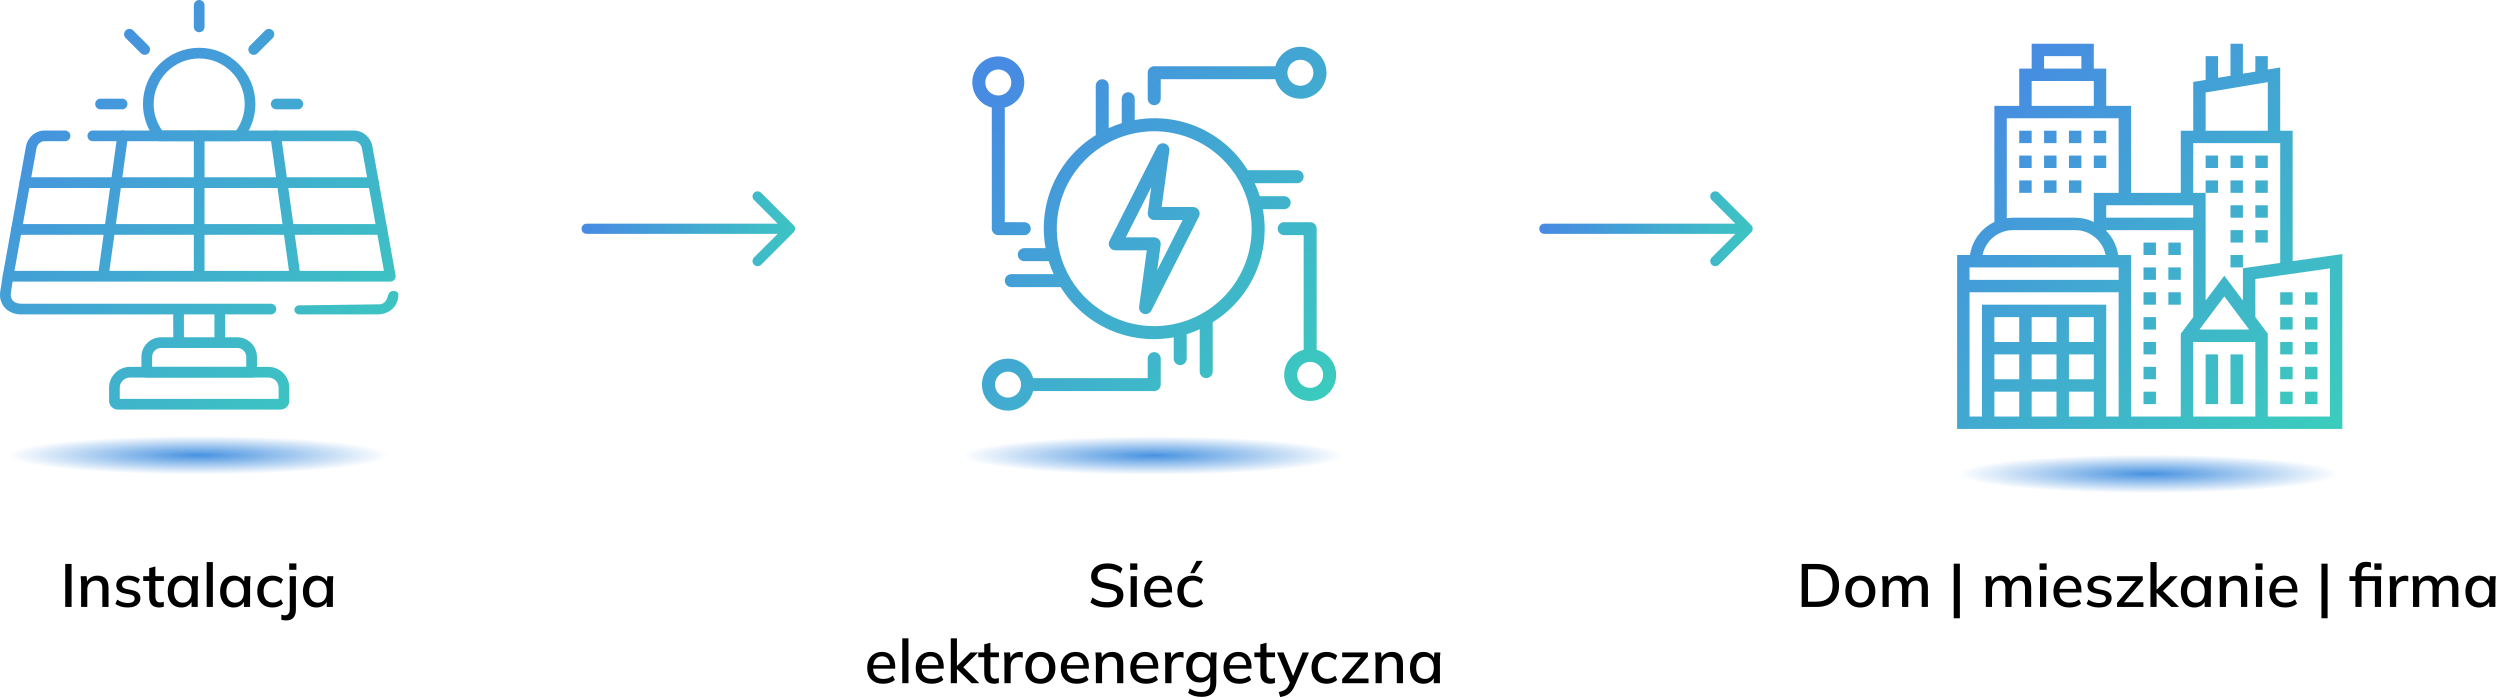 <?xml version="1.0" encoding="UTF-8"?>
<svg xmlns="http://www.w3.org/2000/svg" width="2459" height="687" viewBox="0 0 2459 687" fill="none">
  <g filter="url(#filter0_f_606_804)">
    <ellipse cx="194.984" cy="447.741" rx="187.359" ry="18.946" fill="url(#paint0_radial_606_804)"></ellipse>
  </g>
  <path fill-rule="evenodd" clip-rule="evenodd" d="M93.629 102.293C93.629 105.2 95.985 107.556 98.891 107.556H120.104C123.011 107.556 125.367 105.2 125.367 102.293C125.367 99.386 123.011 97.03 120.104 97.03H98.891C95.985 97.03 93.629 99.386 93.629 102.293ZM266.469 102.293C266.469 105.2 268.825 107.556 271.732 107.556H292.968C295.874 107.556 298.231 105.2 298.231 102.293C298.231 99.386 295.874 97.03 292.968 97.03H271.732C268.825 97.03 266.469 99.386 266.469 102.293Z" fill="url(#paint1_linear_606_804)"></path>
  <path fill-rule="evenodd" clip-rule="evenodd" d="M245.817 52.423C247.873 54.477 251.206 54.474 253.259 52.417L268.252 37.402C270.306 35.345 270.304 32.012 268.247 29.959C266.19 27.905 262.858 27.907 260.804 29.964L245.811 44.98C243.757 47.037 243.76 50.369 245.817 52.423Z" fill="url(#paint2_linear_606_804)"></path>
  <path fill-rule="evenodd" clip-rule="evenodd" d="M146.046 52.42C148.101 50.365 148.101 47.032 146.046 44.977L131.031 29.961C128.976 27.906 125.643 27.906 123.588 29.961C121.533 32.016 121.532 35.348 123.588 37.404L138.603 52.42C140.658 54.475 143.99 54.475 146.046 52.42Z" fill="url(#paint3_linear_606_804)"></path>
  <path fill-rule="evenodd" clip-rule="evenodd" d="M195.922 31.74C198.829 31.74 201.185 29.384 201.185 26.477V5.263C201.185 2.356 198.829 0 195.922 0C193.015 0 190.659 2.356 190.659 5.263V26.477C190.659 29.384 193.015 31.74 195.922 31.74Z" fill="url(#paint4_linear_606_804)"></path>
  <path fill-rule="evenodd" clip-rule="evenodd" d="M101.615 271.334C104.495 271.732 107.151 269.72 107.549 266.841L125.854 134.364C126.252 131.485 124.24 128.829 121.361 128.431C118.482 128.033 115.825 130.044 115.427 132.924L97.123 265.4C96.725 268.28 98.736 270.936 101.615 271.334Z" fill="url(#paint5_linear_606_804)"></path>
  <path fill-rule="evenodd" clip-rule="evenodd" d="M19.223 179.653C19.223 182.56 21.579 184.916 24.485 184.916H367.371C370.277 184.916 372.634 182.56 372.634 179.653C372.634 176.747 370.277 174.39 367.371 174.39H24.485C21.579 174.39 19.223 176.747 19.223 179.653Z" fill="url(#paint6_linear_606_804)"></path>
  <path fill-rule="evenodd" clip-rule="evenodd" d="M10.946 225.684C10.946 228.59 13.302 230.947 16.209 230.947H375.63C378.537 230.947 380.893 228.59 380.893 225.684C380.893 222.777 378.537 220.421 375.63 220.421H16.209C13.302 220.421 10.946 222.777 10.946 225.684Z" fill="url(#paint7_linear_606_804)"></path>
  <path fill-rule="evenodd" clip-rule="evenodd" d="M195.916 271.383C198.823 271.383 201.179 269.027 201.179 266.12V133.644C201.179 130.737 198.823 128.381 195.916 128.381C193.009 128.381 190.653 130.737 190.653 133.644V266.12C190.653 269.027 193.009 271.383 195.916 271.383Z" fill="url(#paint8_linear_606_804)"></path>
  <path fill-rule="evenodd" clip-rule="evenodd" d="M290.22 271.334C293.099 270.936 295.111 268.28 294.713 265.4L276.409 132.924C276.011 130.044 273.354 128.033 270.475 128.431C267.596 128.829 265.584 131.485 265.982 134.364L284.286 266.841C284.684 269.72 287.341 271.732 290.22 271.334Z" fill="url(#paint9_linear_606_804)"></path>
  <path fill-rule="evenodd" clip-rule="evenodd" d="M152.815 136.943C153.814 138.184 155.322 138.906 156.916 138.906H234.922C236.515 138.906 238.023 138.184 239.022 136.943C246.664 127.447 251.217 115.393 251.217 102.292C251.217 71.749 226.462 46.993 195.919 46.993C165.377 46.993 140.621 71.749 140.621 102.292C140.621 115.393 145.174 127.447 152.815 136.943ZM159.523 128.38C154.24 121.025 151.147 112.027 151.147 102.292C151.147 77.562 171.19 57.519 195.919 57.519C220.648 57.519 240.691 77.562 240.691 102.292C240.691 112.027 237.598 121.025 232.315 128.38H159.523Z" fill="url(#paint10_linear_606_804)"></path>
  <path fill-rule="evenodd" clip-rule="evenodd" d="M12.641 295.69C11.078 294 10.123 291.441 10.688 287.92L10.689 287.911L13.128 272.516C13.583 269.645 11.625 266.949 8.754 266.494C5.883 266.039 3.187 267.998 2.732 270.868L0.294 286.255L0.294 286.26C-0.729 292.65 0.946 298.548 4.914 302.838C8.834 307.074 14.544 309.268 20.775 309.268H266.454C269.36 309.268 271.716 306.912 271.716 304.005C271.716 301.099 269.36 298.742 266.454 298.742H20.775C16.981 298.742 14.254 297.434 12.641 295.69ZM292.757 300.38C286.441 304.005 290.869 309.268 293.776 309.268H371.066C377.297 309.268 383.007 307.074 386.927 302.838C390.142 299.362 391.852 294.831 391.841 289.838C391.837 287.769 390.026 286.263 387.958 286.263H386.436C384.111 286.263 382.216 288.162 381.715 290.433C380.926 294.01 378.918 298.688 373.806 299.327" fill="url(#paint11_linear_606_804)"></path>
  <path fill-rule="evenodd" clip-rule="evenodd" d="M107.281 394.255C107.281 399.018 111.18 402.874 115.923 402.874H275.941C280.683 402.874 284.561 398.996 284.561 394.255V381.321C284.561 370.039 275.352 360.841 264.059 360.841H127.783C116.517 360.841 107.281 370.035 107.281 381.321V394.255ZM117.807 392.348V381.321C117.807 375.867 122.311 371.366 127.783 371.366H264.059C269.549 371.366 274.035 375.863 274.035 381.321V392.348H117.807Z" fill="url(#paint12_linear_606_804)"></path>
  <path fill-rule="evenodd" clip-rule="evenodd" d="M175.673 342.275C178.58 342.273 180.935 339.915 180.933 337.008L180.911 304.27C180.909 301.363 178.551 299.008 175.644 299.01C172.738 299.012 170.383 301.37 170.385 304.277L170.407 337.015C170.409 339.922 172.767 342.277 175.673 342.275ZM216.173 342.275C219.079 342.275 221.435 339.919 221.435 337.012V304.273C221.435 301.367 219.079 299.01 216.173 299.01C213.266 299.01 210.91 301.367 210.91 304.273V337.012C210.91 339.919 213.266 342.275 216.173 342.275Z" fill="url(#paint13_linear_606_804)"></path>
  <path fill-rule="evenodd" clip-rule="evenodd" d="M139.099 366.104C139.099 369.011 141.456 371.367 144.362 371.367H247.476C250.383 371.367 252.739 369.011 252.739 366.104V351.066C252.739 340.439 244.05 331.75 233.423 331.75H158.415C147.788 331.75 139.099 340.439 139.099 351.066V366.104ZM149.625 360.841V351.066C149.625 346.252 153.602 342.275 158.415 342.275H233.423C238.236 342.275 242.213 346.252 242.213 351.066V360.841H149.625Z" fill="url(#paint14_linear_606_804)"></path>
  <path fill-rule="evenodd" clip-rule="evenodd" d="M3.893 275.068C4.893 276.264 6.372 276.955 7.93 276.955H383.911C385.47 276.955 386.949 276.264 387.948 275.068C388.948 273.873 389.367 272.295 389.091 270.761L366.199 143.409C366.185 143.333 366.17 143.257 366.153 143.182C364.383 135.34 357.426 128.485 348.134 128.359L348.062 128.359L91.285 128.381C88.379 128.381 86.022 130.737 86.022 133.644C86.022 136.55 88.379 138.907 91.285 138.907L348.023 138.884C351.841 138.951 355.004 141.796 355.862 145.4L377.618 266.429H14.224L35.979 145.4C36.838 141.797 40 138.953 43.816 138.884L63.957 138.907C66.864 138.91 69.222 136.556 69.226 133.649C69.229 130.743 66.875 128.384 63.969 128.381L43.784 128.359L43.707 128.359C34.417 128.485 27.458 135.34 25.689 143.182C25.672 143.257 25.656 143.333 25.642 143.409L2.75 270.761C2.475 272.295 2.893 273.873 3.893 275.068Z" fill="url(#paint15_linear_606_804)"></path>
  <path d="M64.162 597V554.7H70.402V597H64.162ZM79.793 597V574.02C79.793 572.86 79.734 571.68 79.614 570.48C79.534 569.24 79.433 568 79.314 566.76H85.194L85.734 573.12H85.013C85.933 570.88 87.353 569.18 89.273 568.02C91.194 566.82 93.413 566.22 95.933 566.22C99.493 566.22 102.174 567.2 103.974 569.16C105.814 571.12 106.734 574.16 106.734 578.28V597H100.674V578.64C100.674 575.96 100.134 574.04 99.053 572.88C98.013 571.68 96.413 571.08 94.254 571.08C91.694 571.08 89.653 571.88 88.133 573.48C86.614 575.04 85.853 577.16 85.853 579.84V597H79.793ZM125.74 597.54C123.22 597.54 120.9 597.22 118.78 596.58C116.66 595.94 114.9 595.04 113.5 593.88L115.36 589.74C116.84 590.86 118.48 591.7 120.28 592.26C122.08 592.82 123.92 593.1 125.8 593.1C128 593.1 129.66 592.72 130.78 591.96C131.9 591.16 132.46 590.08 132.46 588.72C132.46 587.68 132.1 586.84 131.38 586.2C130.7 585.56 129.56 585.08 127.96 584.76L122.2 583.62C119.64 583.06 117.7 582.1 116.38 580.74C115.06 579.38 114.4 577.64 114.4 575.52C114.4 573.72 114.88 572.12 115.84 570.72C116.84 569.32 118.24 568.22 120.04 567.42C121.88 566.62 124.02 566.22 126.46 566.22C128.7 566.22 130.78 566.54 132.7 567.18C134.62 567.82 136.22 568.74 137.5 569.94L135.58 573.96C134.34 572.92 132.94 572.12 131.38 571.56C129.82 570.96 128.24 570.66 126.64 570.66C124.4 570.66 122.74 571.08 121.66 571.92C120.58 572.76 120.04 573.86 120.04 575.22C120.04 576.26 120.36 577.12 121 577.8C121.68 578.44 122.74 578.94 124.18 579.3L129.94 580.44C132.66 581 134.7 581.92 136.06 583.2C137.42 584.48 138.1 586.2 138.1 588.36C138.1 590.24 137.58 591.88 136.54 593.28C135.5 594.68 134.06 595.74 132.22 596.46C130.38 597.18 128.22 597.54 125.74 597.54ZM156.71 597.54C153.43 597.54 150.95 596.66 149.27 594.9C147.59 593.1 146.75 590.42 146.75 586.86V571.44H140.87V566.76H146.75V558.78L152.81 557.16V566.76H161.21V571.44H152.81V586.32C152.81 588.56 153.21 590.16 154.01 591.12C154.81 592.08 155.97 592.56 157.49 592.56C158.25 592.56 158.91 592.5 159.47 592.38C160.07 592.22 160.61 592.04 161.09 591.84V596.76C160.49 597 159.79 597.18 158.99 597.3C158.19 597.46 157.43 597.54 156.71 597.54ZM178.327 597.54C175.647 597.54 173.307 596.92 171.307 595.68C169.307 594.44 167.747 592.64 166.627 590.28C165.547 587.92 165.007 585.12 165.007 581.88C165.007 578.6 165.547 575.8 166.627 573.48C167.747 571.16 169.307 569.38 171.307 568.14C173.307 566.86 175.647 566.22 178.327 566.22C180.967 566.22 183.267 566.88 185.227 568.2C187.187 569.52 188.487 571.32 189.127 573.6H188.467L189.067 566.76H194.947C194.827 568 194.707 569.24 194.587 570.48C194.507 571.68 194.467 572.86 194.467 574.02V597H188.407V590.28H189.067C188.427 592.52 187.107 594.3 185.107 595.62C183.147 596.9 180.887 597.54 178.327 597.54ZM179.827 592.8C182.427 592.8 184.507 591.88 186.067 590.04C187.667 588.2 188.467 585.48 188.467 581.88C188.467 578.28 187.667 575.58 186.067 573.78C184.507 571.94 182.427 571.02 179.827 571.02C177.187 571.02 175.067 571.94 173.467 573.78C171.907 575.58 171.127 578.28 171.127 581.88C171.127 585.48 171.907 588.2 173.467 590.04C175.027 591.88 177.147 592.8 179.827 592.8ZM203.309 597V552.84H209.369V597H203.309ZM229.831 597.54C227.151 597.54 224.811 596.92 222.811 595.68C220.811 594.44 219.251 592.64 218.131 590.28C217.051 587.92 216.511 585.12 216.511 581.88C216.511 578.6 217.051 575.8 218.131 573.48C219.251 571.16 220.811 569.38 222.811 568.14C224.811 566.86 227.151 566.22 229.831 566.22C232.471 566.22 234.771 566.88 236.731 568.2C238.691 569.52 239.991 571.32 240.631 573.6H239.971L240.571 566.76H246.451C246.331 568 246.211 569.24 246.091 570.48C246.011 571.68 245.971 572.86 245.971 574.02V597H239.911V590.28H240.571C239.931 592.52 238.611 594.3 236.611 595.62C234.651 596.9 232.391 597.54 229.831 597.54ZM231.331 592.8C233.931 592.8 236.011 591.88 237.571 590.04C239.171 588.2 239.971 585.48 239.971 581.88C239.971 578.28 239.171 575.58 237.571 573.78C236.011 571.94 233.931 571.02 231.331 571.02C228.691 571.02 226.571 571.94 224.971 573.78C223.411 575.58 222.631 578.28 222.631 581.88C222.631 585.48 223.411 588.2 224.971 590.04C226.531 591.88 228.651 592.8 231.331 592.8ZM268.073 597.54C265.033 597.54 262.373 596.92 260.093 595.68C257.853 594.4 256.113 592.58 254.873 590.22C253.673 587.82 253.073 584.98 253.073 581.7C253.073 578.46 253.693 575.68 254.933 573.36C256.173 571.04 257.913 569.28 260.153 568.08C262.393 566.84 265.033 566.22 268.073 566.22C270.033 566.22 271.933 566.56 273.773 567.24C275.613 567.88 277.133 568.8 278.333 570L276.353 574.26C275.233 573.18 273.973 572.38 272.573 571.86C271.173 571.3 269.813 571.02 268.493 571.02C265.613 571.02 263.353 571.94 261.713 573.78C260.073 575.62 259.253 578.28 259.253 581.76C259.253 585.28 260.073 587.98 261.713 589.86C263.353 591.74 265.613 592.68 268.493 592.68C269.773 592.68 271.113 592.44 272.513 591.96C273.913 591.44 275.193 590.62 276.353 589.5L278.333 593.76C277.093 594.96 275.533 595.9 273.653 596.58C271.813 597.22 269.953 597.54 268.073 597.54ZM281.214 610.26C280.574 610.26 279.834 610.2 278.994 610.08C278.114 609.96 277.354 609.76 276.714 609.48V604.56C277.234 604.72 277.814 604.86 278.454 604.98C279.054 605.14 279.634 605.22 280.194 605.22C281.754 605.22 282.934 604.72 283.734 603.72C284.574 602.76 284.994 601.16 284.994 598.92V566.76H291.054V599.34C291.054 602.94 290.254 605.66 288.654 607.5C287.054 609.34 284.574 610.26 281.214 610.26ZM284.454 560.46V554.16H291.534V560.46H284.454ZM311.276 597.54C308.596 597.54 306.256 596.92 304.256 595.68C302.256 594.44 300.696 592.64 299.576 590.28C298.496 587.92 297.956 585.12 297.956 581.88C297.956 578.6 298.496 575.8 299.576 573.48C300.696 571.16 302.256 569.38 304.256 568.14C306.256 566.86 308.596 566.22 311.276 566.22C313.916 566.22 316.216 566.88 318.176 568.2C320.136 569.52 321.436 571.32 322.076 573.6H321.416L322.016 566.76H327.896C327.776 568 327.656 569.24 327.536 570.48C327.456 571.68 327.416 572.86 327.416 574.02V597H321.356V590.28H322.016C321.376 592.52 320.056 594.3 318.056 595.62C316.096 596.9 313.836 597.54 311.276 597.54ZM312.776 592.8C315.376 592.8 317.456 591.88 319.016 590.04C320.616 588.2 321.416 585.48 321.416 581.88C321.416 578.28 320.616 575.58 319.016 573.78C317.456 571.94 315.376 571.02 312.776 571.02C310.136 571.02 308.016 571.94 306.416 573.78C304.856 575.58 304.076 578.28 304.076 581.88C304.076 585.48 304.856 588.2 306.416 590.04C307.976 591.88 310.096 592.8 312.776 592.8Z" fill="black"></path>
  <g filter="url(#filter1_f_606_804)">
    <ellipse cx="1134.36" cy="448.085" rx="187.359" ry="18.946" fill="url(#paint16_radial_606_804)"></ellipse>
  </g>
  <path d="M1135.29 103.494C1136.13 103.495 1136.97 103.329 1137.74 103.008C1138.52 102.687 1139.22 102.217 1139.81 101.623C1140.41 101.03 1140.88 100.325 1141.2 99.55C1141.52 98.774 1141.69 97.943 1141.69 97.104V77.932H1254.42C1255.97 83.959 1259.67 89.214 1264.81 92.713C1269.96 96.211 1276.2 97.712 1282.38 96.935C1288.55 96.157 1294.23 93.155 1298.35 88.49C1302.47 83.825 1304.75 77.818 1304.75 71.595C1304.76 65.372 1302.5 59.36 1298.39 54.686C1294.28 50.013 1288.61 46.998 1282.43 46.207C1276.26 45.417 1270.01 46.904 1264.86 50.392C1259.7 53.879 1256 59.127 1254.44 65.15H1135.29C1134.46 65.15 1133.62 65.315 1132.85 65.636C1132.07 65.957 1131.37 66.428 1130.78 67.022C1130.18 67.615 1129.71 68.32 1129.39 69.095C1129.07 69.871 1128.9 70.702 1128.9 71.541V97.104C1128.9 97.943 1129.07 98.774 1129.39 99.55C1129.71 100.325 1130.18 101.03 1130.78 101.623C1131.37 102.217 1132.07 102.687 1132.85 103.008C1133.62 103.329 1134.46 103.495 1135.29 103.494ZM1279.08 58.782C1281.61 58.782 1284.08 59.531 1286.19 60.936C1288.29 62.34 1289.93 64.336 1290.89 66.672C1291.86 69.007 1292.11 71.577 1291.62 74.056C1291.13 76.536 1289.91 78.813 1288.12 80.601C1286.33 82.388 1284.06 83.606 1281.58 84.099C1279.1 84.592 1276.53 84.339 1274.19 83.371C1271.86 82.404 1269.86 80.766 1268.46 78.664C1267.05 76.562 1266.3 74.091 1266.3 71.563C1266.31 68.174 1267.66 64.926 1270.05 62.529C1272.45 60.133 1275.7 58.785 1279.08 58.782Z" fill="url(#paint17_linear_606_804)"></path>
  <path d="M975.528 224.917C975.528 225.756 975.693 226.588 976.014 227.363C976.336 228.138 976.806 228.843 977.4 229.437C977.993 230.03 978.698 230.501 979.473 230.822C980.249 231.143 981.08 231.308 981.919 231.308H1007.48C1009.18 231.308 1010.8 230.635 1012 229.436C1013.2 228.238 1013.87 226.612 1013.87 224.917C1013.87 223.222 1013.2 221.597 1012 220.398C1010.8 219.2 1009.18 218.526 1007.48 218.526H988.31V105.804C994.334 104.249 999.584 100.55 1003.08 95.4C1006.57 90.251 1008.06 84.005 1007.28 77.832C1006.49 71.66 1003.49 65.986 998.818 61.873C994.149 57.76 988.141 55.491 981.919 55.491C975.697 55.491 969.689 57.76 965.021 61.873C960.352 65.986 957.344 71.66 956.56 77.832C955.776 84.005 957.27 90.251 960.762 95.4C964.254 100.55 969.504 104.249 975.528 105.804V224.917ZM969.138 81.149C969.136 78.624 969.883 76.155 971.283 74.054C972.684 71.953 974.675 70.313 977.006 69.343C979.337 68.372 981.904 68.114 984.382 68.6C986.86 69.087 989.138 70.296 990.929 72.076C992.72 73.856 993.944 76.127 994.445 78.602C994.947 81.076 994.705 83.644 993.749 85.981C992.793 88.319 991.166 90.32 989.073 91.734C986.981 93.147 984.516 93.909 981.991 93.923L981.919 93.909L981.847 93.923C978.472 93.901 975.242 92.547 972.861 90.154C970.481 87.761 969.142 84.525 969.138 81.149Z" fill="url(#paint18_linear_606_804)"></path>
  <path d="M1135.29 346.339C1134.45 346.339 1133.62 346.504 1132.85 346.825C1132.07 347.146 1131.37 347.617 1130.77 348.21C1130.18 348.804 1129.71 349.508 1129.39 350.284C1129.07 351.059 1128.9 351.89 1128.9 352.73V371.902H1016.15C1014.59 365.88 1010.89 360.635 1005.73 357.15C1000.58 353.664 994.335 352.177 988.165 352.968C981.995 353.759 976.325 356.772 972.218 361.444C968.111 366.116 965.848 372.126 965.855 378.346C965.862 384.567 968.137 390.571 972.254 395.235C976.371 399.898 982.048 402.899 988.219 403.677C994.391 404.454 1000.63 402.954 1005.78 399.457C1010.92 395.961 1014.62 390.708 1016.17 384.683H1135.29C1136.13 384.683 1136.96 384.518 1137.74 384.197C1138.52 383.876 1139.22 383.405 1139.81 382.812C1140.41 382.218 1140.88 381.514 1141.2 380.738C1141.52 379.963 1141.69 379.132 1141.68 378.292V352.73C1141.69 351.89 1141.52 351.059 1141.2 350.284C1140.88 349.508 1140.41 348.804 1139.81 348.21C1139.22 347.617 1138.52 347.146 1137.74 346.825C1136.96 346.504 1136.13 346.339 1135.29 346.339ZM991.504 391.096C988.976 391.096 986.505 390.346 984.403 388.942C982.302 387.537 980.663 385.541 979.696 383.205C978.729 380.87 978.475 378.3 978.969 375.821C979.462 373.341 980.679 371.064 982.467 369.276C984.254 367.489 986.531 366.272 989.011 365.779C991.49 365.285 994.06 365.538 996.396 366.506C998.731 367.473 1000.73 369.111 1002.13 371.213C1003.54 373.315 1004.29 375.786 1004.29 378.314C1004.28 381.703 1002.93 384.952 1000.54 387.348C998.142 389.744 994.893 391.092 991.504 391.096Z" fill="url(#paint19_linear_606_804)"></path>
  <path d="M1295.06 344.073V224.917C1295.06 224.077 1294.9 223.246 1294.58 222.471C1294.25 221.695 1293.78 220.991 1293.19 220.397C1292.6 219.804 1291.89 219.333 1291.12 219.012C1290.34 218.691 1289.51 218.526 1288.67 218.526H1263.11C1261.41 218.526 1259.79 219.199 1258.59 220.398C1257.39 221.596 1256.72 223.222 1256.72 224.917C1256.72 226.611 1257.39 228.237 1258.59 229.435C1259.79 230.634 1261.41 231.307 1263.11 231.307H1282.28V344.073C1276.26 345.629 1271.01 349.328 1267.51 354.477C1264.02 359.627 1262.53 365.873 1263.31 372.045C1264.1 378.217 1267.1 383.892 1271.77 388.005C1276.44 392.117 1282.45 394.387 1288.67 394.387C1294.89 394.387 1300.9 392.117 1305.57 388.005C1310.24 383.892 1313.25 378.217 1314.03 372.045C1314.81 365.873 1313.32 359.627 1309.83 354.477C1306.34 349.328 1301.09 345.629 1295.06 344.073ZM1288.67 381.51C1286.14 381.51 1283.67 380.76 1281.57 379.356C1279.47 377.951 1277.83 375.955 1276.86 373.619C1275.89 371.284 1275.64 368.714 1276.13 366.235C1276.63 363.755 1277.85 361.478 1279.63 359.69C1281.42 357.903 1283.7 356.686 1286.18 356.193C1288.66 355.699 1291.23 355.952 1293.56 356.92C1295.9 357.887 1297.89 359.525 1299.3 361.627C1300.7 363.729 1301.45 366.2 1301.45 368.728C1301.45 372.117 1300.1 375.366 1297.7 377.762C1295.31 380.158 1292.06 381.506 1288.67 381.51Z" fill="url(#paint20_linear_606_804)"></path>
  <path d="M1263.11 205.745C1264.8 205.745 1266.43 205.071 1267.63 203.873C1268.83 202.674 1269.5 201.049 1269.5 199.354C1269.5 197.659 1268.83 196.034 1267.63 194.835C1266.43 193.637 1264.8 192.963 1263.11 192.963H1239.12C1237.75 188.602 1236.09 184.333 1234.17 180.182H1275.89C1277.58 180.182 1279.21 179.509 1280.41 178.31C1281.61 177.112 1282.28 175.486 1282.28 173.791C1282.28 172.096 1281.61 170.471 1280.41 169.272C1279.21 168.074 1277.58 167.401 1275.89 167.401H1227.28C1215.89 148.929 1199.17 134.336 1179.34 125.536C1159.5 116.737 1137.46 114.143 1116.12 118.096V97.103C1116.12 95.409 1115.45 93.783 1114.25 92.585C1113.05 91.386 1111.43 90.713 1109.73 90.713C1108.04 90.713 1106.41 91.386 1105.21 92.585C1104.01 93.783 1103.34 95.409 1103.34 97.103V121.108C1098.98 122.481 1094.71 124.131 1090.56 126.048V84.322C1090.56 82.627 1089.89 81.002 1088.69 79.803C1087.49 78.605 1085.86 77.931 1084.17 77.931C1082.47 77.931 1080.85 78.605 1079.65 79.803C1078.45 81.002 1077.78 82.627 1077.78 84.322V132.94C1059.3 144.328 1044.71 161.038 1035.9 180.875C1027.1 200.712 1024.5 222.748 1028.45 244.089H1007.48C1005.79 244.089 1004.16 244.762 1002.96 245.96C1001.76 247.159 1001.09 248.784 1001.09 250.479C1001.09 252.174 1001.76 253.8 1002.96 254.998C1004.16 256.197 1005.79 256.87 1007.48 256.87H1031.46C1032.83 261.231 1034.48 265.5 1036.39 269.651H994.7C993.005 269.651 991.38 270.325 990.182 271.523C988.983 272.721 988.31 274.347 988.31 276.042C988.31 277.737 988.983 279.362 990.182 280.561C991.38 281.759 993.005 282.432 994.7 282.432H1043.28C1054.67 300.917 1071.39 315.522 1091.23 324.33C1111.07 333.138 1133.12 335.735 1154.47 331.781V352.73C1154.47 354.425 1155.14 356.05 1156.34 357.249C1157.54 358.447 1159.16 359.12 1160.86 359.12C1162.55 359.12 1164.18 358.447 1165.38 357.249C1166.57 356.05 1167.25 354.425 1167.25 352.73V328.769C1171.61 327.396 1175.88 325.746 1180.03 323.829V365.511C1180.03 367.206 1180.7 368.832 1181.9 370.03C1183.1 371.228 1184.73 371.902 1186.42 371.902C1188.12 371.902 1189.74 371.228 1190.94 370.03C1192.14 368.832 1192.81 367.206 1192.81 365.511V316.937C1211.29 305.544 1225.89 288.826 1234.7 268.981C1243.5 249.135 1246.09 227.091 1242.13 205.745H1263.11ZM1135.29 320.798C1116.34 320.798 1097.8 315.176 1082.04 304.643C1066.27 294.11 1053.99 279.139 1046.73 261.622C1039.48 244.106 1037.58 224.832 1041.28 206.237C1044.98 187.642 1054.11 170.562 1067.51 157.155C1080.92 143.749 1098 134.619 1116.59 130.92C1135.19 127.222 1154.46 129.12 1171.98 136.375C1189.49 143.631 1204.47 155.917 1215 171.682C1225.53 187.446 1231.15 205.979 1231.15 224.938C1231.13 250.353 1221.02 274.719 1203.05 292.69C1185.08 310.661 1160.71 320.77 1135.29 320.798Z" fill="url(#paint21_linear_606_804)"></path>
  <path d="M1173.64 203.635H1142.61L1150.15 148.154C1150.35 146.656 1150.01 145.136 1149.2 143.861C1148.39 142.587 1147.15 141.642 1145.71 141.192C1144.27 140.743 1142.71 140.82 1141.32 141.408C1139.93 141.996 1138.79 143.058 1138.11 144.406L1091.24 236.964C1090.77 237.94 1090.54 239.022 1090.59 240.108C1090.64 241.194 1090.97 242.249 1091.54 243.175C1092.11 244.101 1092.9 244.868 1093.85 245.404C1094.8 245.94 1095.86 246.228 1096.95 246.241L1127.98 246.241L1120.44 301.723C1120.24 303.22 1120.57 304.741 1121.38 306.016C1122.19 307.291 1123.43 308.237 1124.87 308.686C1126.32 309.135 1127.87 309.058 1129.26 308.47C1130.66 307.881 1131.79 306.819 1132.48 305.47L1179.34 212.912C1179.82 211.936 1180.04 210.855 1179.99 209.769C1179.94 208.683 1179.62 207.627 1179.05 206.701C1178.48 205.775 1177.68 205.008 1176.74 204.472C1175.79 203.936 1174.72 203.648 1173.64 203.635ZM1138.21 265.844L1141.63 240.712C1141.74 239.809 1141.67 238.893 1141.4 238.022C1141.14 237.151 1140.69 236.347 1140.09 235.661C1139.49 234.976 1138.75 234.426 1137.93 234.046C1137.1 233.667 1136.2 233.467 1135.29 233.46H1107.35L1132.37 184.032L1128.96 209.164C1128.84 210.067 1128.92 210.984 1129.18 211.854C1129.45 212.725 1129.9 213.529 1130.49 214.215C1131.09 214.9 1131.83 215.451 1132.66 215.83C1133.48 216.21 1134.38 216.409 1135.29 216.416H1163.24L1138.21 265.844Z" fill="url(#paint22_linear_606_804)"></path>
  <path d="M1088.96 597.54C1085.56 597.54 1082.48 597.12 1079.72 596.28C1076.96 595.4 1074.56 594.16 1072.52 592.56L1074.62 587.64C1075.98 588.68 1077.38 589.54 1078.82 590.22C1080.3 590.9 1081.86 591.42 1083.5 591.78C1085.18 592.1 1087 592.26 1088.96 592.26C1092.32 592.26 1094.78 591.66 1096.34 590.46C1097.94 589.26 1098.74 587.68 1098.74 585.72C1098.74 584.04 1098.18 582.74 1097.06 581.82C1095.98 580.9 1094.06 580.16 1091.3 579.6L1084.76 578.28C1080.88 577.48 1077.98 576.18 1076.06 574.38C1074.18 572.54 1073.24 570.04 1073.24 566.88C1073.24 564.32 1073.92 562.08 1075.28 560.16C1076.64 558.24 1078.52 556.76 1080.92 555.72C1083.36 554.68 1086.2 554.16 1089.44 554.16C1092.44 554.16 1095.2 554.6 1097.72 555.48C1100.24 556.32 1102.36 557.58 1104.08 559.26L1102.04 564C1100.24 562.44 1098.32 561.3 1096.28 560.58C1094.24 559.82 1091.92 559.44 1089.32 559.44C1086.24 559.44 1083.82 560.08 1082.06 561.36C1080.34 562.64 1079.48 564.38 1079.48 566.58C1079.48 568.34 1080.02 569.72 1081.1 570.72C1082.22 571.72 1084.06 572.48 1086.62 573L1093.16 574.26C1097.2 575.1 1100.18 576.4 1102.1 578.16C1104.02 579.88 1104.98 582.26 1104.98 585.3C1104.98 587.74 1104.32 589.88 1103 591.72C1101.72 593.56 1099.88 595 1097.48 596.04C1095.08 597.04 1092.24 597.54 1088.96 597.54ZM1112.11 597V566.76H1118.17V597H1112.11ZM1111.63 560.46V554.16H1118.65V560.46H1111.63ZM1141.03 597.54C1136.15 597.54 1132.31 596.16 1129.51 593.4C1126.71 590.64 1125.31 586.82 1125.31 581.94C1125.31 578.78 1125.91 576.02 1127.11 573.66C1128.35 571.3 1130.05 569.48 1132.21 568.2C1134.41 566.88 1136.95 566.22 1139.83 566.22C1142.67 566.22 1145.05 566.82 1146.97 568.02C1148.89 569.22 1150.35 570.92 1151.35 573.12C1152.35 575.28 1152.85 577.84 1152.85 580.8V582.72H1130.05V579.24H1148.71L1147.69 580.02C1147.69 577.02 1147.01 574.7 1145.65 573.06C1144.33 571.38 1142.41 570.54 1139.89 570.54C1137.09 570.54 1134.93 571.52 1133.41 573.48C1131.89 575.4 1131.13 578.06 1131.13 581.46V582.06C1131.13 585.62 1131.99 588.3 1133.71 590.1C1135.47 591.9 1137.95 592.8 1141.15 592.8C1142.91 592.8 1144.55 592.56 1146.07 592.08C1147.63 591.56 1149.11 590.72 1150.51 589.56L1152.49 593.7C1151.09 594.94 1149.39 595.9 1147.39 596.58C1145.39 597.22 1143.27 597.54 1141.03 597.54ZM1173.06 597.54C1170.02 597.54 1167.36 596.92 1165.08 595.68C1162.84 594.4 1161.1 592.58 1159.86 590.22C1158.66 587.82 1158.06 584.98 1158.06 581.7C1158.06 578.46 1158.68 575.68 1159.92 573.36C1161.16 571.04 1162.9 569.28 1165.14 568.08C1167.38 566.84 1170.02 566.22 1173.06 566.22C1175.02 566.22 1176.92 566.56 1178.76 567.24C1180.6 567.88 1182.12 568.8 1183.32 570L1181.34 574.26C1180.22 573.18 1178.96 572.38 1177.56 571.86C1176.16 571.3 1174.8 571.02 1173.48 571.02C1170.6 571.02 1168.34 571.94 1166.7 573.78C1165.06 575.62 1164.24 578.28 1164.24 581.76C1164.24 585.28 1165.06 587.98 1166.7 589.86C1168.34 591.74 1170.6 592.68 1173.48 592.68C1174.76 592.68 1176.1 592.44 1177.5 591.96C1178.9 591.44 1180.18 590.62 1181.34 589.5L1183.32 593.76C1182.08 594.96 1180.52 595.9 1178.64 596.58C1176.8 597.22 1174.94 597.54 1173.06 597.54ZM1170.66 563.82L1176.84 551.7H1183.02L1174.86 563.82H1170.66ZM868.715 672.54C863.835 672.54 859.995 671.16 857.195 668.4C854.395 665.64 852.995 661.82 852.995 656.94C852.995 653.78 853.595 651.02 854.795 648.66C856.035 646.3 857.735 644.48 859.895 643.2C862.095 641.88 864.635 641.22 867.515 641.22C870.355 641.22 872.735 641.82 874.655 643.02C876.575 644.22 878.035 645.92 879.035 648.12C880.035 650.28 880.535 652.84 880.535 655.8V657.72H857.735V654.24H876.395L875.375 655.02C875.375 652.02 874.695 649.7 873.335 648.06C872.015 646.38 870.095 645.54 867.575 645.54C864.775 645.54 862.615 646.52 861.095 648.48C859.575 650.4 858.815 653.06 858.815 656.46V657.06C858.815 660.62 859.675 663.3 861.395 665.1C863.155 666.9 865.635 667.8 868.835 667.8C870.595 667.8 872.235 667.56 873.755 667.08C875.315 666.56 876.795 665.72 878.195 664.56L880.175 668.7C878.775 669.94 877.075 670.9 875.075 671.58C873.075 672.22 870.955 672.54 868.715 672.54ZM887.489 672V627.84H893.549V672H887.489ZM916.41 672.54C911.53 672.54 907.69 671.16 904.89 668.4C902.09 665.64 900.69 661.82 900.69 656.94C900.69 653.78 901.29 651.02 902.49 648.66C903.73 646.3 905.43 644.48 907.59 643.2C909.79 641.88 912.33 641.22 915.21 641.22C918.05 641.22 920.43 641.82 922.35 643.02C924.27 644.22 925.73 645.92 926.73 648.12C927.73 650.28 928.23 652.84 928.23 655.8V657.72H905.43V654.24H924.09L923.07 655.02C923.07 652.02 922.39 649.7 921.03 648.06C919.71 646.38 917.79 645.54 915.27 645.54C912.47 645.54 910.31 646.52 908.79 648.48C907.27 650.4 906.51 653.06 906.51 656.46V657.06C906.51 660.62 907.37 663.3 909.09 665.1C910.85 666.9 913.33 667.8 916.53 667.8C918.29 667.8 919.93 667.56 921.45 667.08C923.01 666.56 924.49 665.72 925.89 664.56L927.87 668.7C926.47 669.94 924.77 670.9 922.77 671.58C920.77 672.22 918.65 672.54 916.41 672.54ZM935.184 672V627.84H941.244V654.96H941.364L954.564 641.76H962.064L946.104 657.66L946.164 654.96L963.384 672H955.704L941.364 658.14H941.244V672H935.184ZM978.057 672.54C974.777 672.54 972.297 671.66 970.617 669.9C968.937 668.1 968.097 665.42 968.097 661.86V646.44H962.217V641.76H968.097V633.78L974.157 632.16V641.76H982.557V646.44H974.157V661.32C974.157 663.56 974.557 665.16 975.357 666.12C976.157 667.08 977.317 667.56 978.837 667.56C979.597 667.56 980.257 667.5 980.817 667.38C981.417 667.22 981.957 667.04 982.437 666.84V671.76C981.837 672 981.137 672.18 980.337 672.3C979.537 672.46 978.777 672.54 978.057 672.54ZM987.974 672V649.26C987.974 648.02 987.934 646.78 987.854 645.54C987.814 644.26 987.734 643 987.614 641.76H993.494L994.154 649.56H993.194C993.594 647.68 994.274 646.12 995.234 644.88C996.194 643.64 997.354 642.72 998.714 642.12C1000.11 641.52 1001.57 641.22 1003.09 641.22C1003.73 641.22 1004.27 641.26 1004.71 641.34C1005.15 641.38 1005.59 641.46 1006.03 641.58L1005.97 646.98C1005.29 646.7 1004.69 646.54 1004.17 646.5C1003.69 646.42 1003.09 646.38 1002.37 646.38C1000.61 646.38 999.114 646.78 997.874 647.58C996.634 648.34 995.694 649.38 995.054 650.7C994.414 652.02 994.094 653.44 994.094 654.96V672H987.974ZM1023.26 672.54C1020.26 672.54 1017.66 671.92 1015.46 670.68C1013.26 669.4 1011.56 667.6 1010.36 665.28C1009.16 662.92 1008.56 660.12 1008.56 656.88C1008.56 653.64 1009.16 650.86 1010.36 648.54C1011.56 646.18 1013.26 644.38 1015.46 643.14C1017.66 641.86 1020.26 641.22 1023.26 641.22C1026.26 641.22 1028.86 641.86 1031.06 643.14C1033.3 644.38 1035.02 646.18 1036.22 648.54C1037.46 650.86 1038.08 653.64 1038.08 656.88C1038.08 660.12 1037.46 662.92 1036.22 665.28C1035.02 667.6 1033.3 669.4 1031.06 670.68C1028.86 671.92 1026.26 672.54 1023.26 672.54ZM1023.26 667.8C1025.9 667.8 1028 666.88 1029.56 665.04C1031.12 663.2 1031.9 660.48 1031.9 656.88C1031.9 653.28 1031.12 650.58 1029.56 648.78C1028 646.94 1025.9 646.02 1023.26 646.02C1020.66 646.02 1018.58 646.94 1017.02 648.78C1015.46 650.58 1014.68 653.28 1014.68 656.88C1014.68 660.48 1015.44 663.2 1016.96 665.04C1018.52 666.88 1020.62 667.8 1023.26 667.8ZM1059.14 672.54C1054.26 672.54 1050.42 671.16 1047.62 668.4C1044.82 665.64 1043.42 661.82 1043.42 656.94C1043.42 653.78 1044.02 651.02 1045.22 648.66C1046.46 646.3 1048.16 644.48 1050.32 643.2C1052.52 641.88 1055.06 641.22 1057.94 641.22C1060.78 641.22 1063.16 641.82 1065.08 643.02C1067 644.22 1068.46 645.92 1069.46 648.12C1070.46 650.28 1070.96 652.84 1070.96 655.8V657.72H1048.16V654.24H1066.82L1065.8 655.02C1065.8 652.02 1065.12 649.7 1063.76 648.06C1062.44 646.38 1060.52 645.54 1058 645.54C1055.2 645.54 1053.04 646.52 1051.52 648.48C1050 650.4 1049.24 653.06 1049.24 656.46V657.06C1049.24 660.62 1050.1 663.3 1051.82 665.1C1053.58 666.9 1056.06 667.8 1059.26 667.8C1061.02 667.8 1062.66 667.56 1064.18 667.08C1065.74 666.56 1067.22 665.72 1068.62 664.56L1070.6 668.7C1069.2 669.94 1067.5 670.9 1065.5 671.58C1063.5 672.22 1061.38 672.54 1059.14 672.54ZM1077.92 672V649.02C1077.92 647.86 1077.86 646.68 1077.74 645.48C1077.66 644.24 1077.56 643 1077.44 641.76H1083.32L1083.86 648.12H1083.14C1084.06 645.88 1085.48 644.18 1087.4 643.02C1089.32 641.82 1091.54 641.22 1094.06 641.22C1097.62 641.22 1100.3 642.2 1102.1 644.16C1103.94 646.12 1104.86 649.16 1104.86 653.28V672H1098.8V653.64C1098.8 650.96 1098.26 649.04 1097.18 647.88C1096.14 646.68 1094.54 646.08 1092.38 646.08C1089.82 646.08 1087.78 646.88 1086.26 648.48C1084.74 650.04 1083.98 652.16 1083.98 654.84V672H1077.92ZM1127.46 672.54C1122.58 672.54 1118.74 671.16 1115.94 668.4C1113.14 665.64 1111.74 661.82 1111.74 656.94C1111.74 653.78 1112.34 651.02 1113.54 648.66C1114.78 646.3 1116.48 644.48 1118.64 643.2C1120.84 641.88 1123.38 641.22 1126.26 641.22C1129.1 641.22 1131.48 641.82 1133.4 643.02C1135.32 644.22 1136.78 645.92 1137.78 648.12C1138.78 650.28 1139.28 652.84 1139.28 655.8V657.72H1116.48V654.24H1135.14L1134.12 655.02C1134.12 652.02 1133.44 649.7 1132.08 648.06C1130.76 646.38 1128.84 645.54 1126.32 645.54C1123.52 645.54 1121.36 646.52 1119.84 648.48C1118.32 650.4 1117.56 653.06 1117.56 656.46V657.06C1117.56 660.62 1118.42 663.3 1120.14 665.1C1121.9 666.9 1124.38 667.8 1127.58 667.8C1129.34 667.8 1130.98 667.56 1132.5 667.08C1134.06 666.56 1135.54 665.72 1136.94 664.56L1138.92 668.7C1137.52 669.94 1135.82 670.9 1133.82 671.58C1131.82 672.22 1129.7 672.54 1127.46 672.54ZM1146.12 672V649.26C1146.12 648.02 1146.08 646.78 1146 645.54C1145.96 644.26 1145.88 643 1145.76 641.76H1151.64L1152.3 649.56H1151.34C1151.74 647.68 1152.42 646.12 1153.38 644.88C1154.34 643.64 1155.5 642.72 1156.86 642.12C1158.26 641.52 1159.72 641.22 1161.24 641.22C1161.88 641.22 1162.42 641.26 1162.86 641.34C1163.3 641.38 1163.74 641.46 1164.18 641.58L1164.12 646.98C1163.44 646.7 1162.84 646.54 1162.32 646.5C1161.84 646.42 1161.24 646.38 1160.52 646.38C1158.76 646.38 1157.26 646.78 1156.02 647.58C1154.78 648.34 1153.84 649.38 1153.2 650.7C1152.56 652.02 1152.24 653.44 1152.24 654.96V672H1146.12ZM1182.07 685.44C1179.35 685.44 1176.87 685.12 1174.63 684.48C1172.43 683.84 1170.45 682.88 1168.69 681.6L1170.19 677.16C1171.43 678 1172.65 678.66 1173.85 679.14C1175.05 679.66 1176.31 680.04 1177.63 680.28C1178.95 680.52 1180.31 680.64 1181.71 680.64C1184.59 680.64 1186.75 679.9 1188.19 678.42C1189.67 676.98 1190.41 674.88 1190.41 672.12V664.02H1191.01C1190.37 666.26 1189.05 668.04 1187.05 669.36C1185.09 670.64 1182.81 671.28 1180.21 671.28C1177.45 671.28 1175.05 670.68 1173.01 669.48C1171.01 668.24 1169.45 666.5 1168.33 664.26C1167.25 661.98 1166.71 659.3 1166.71 656.22C1166.71 653.14 1167.25 650.48 1168.33 648.24C1169.45 646 1171.01 644.28 1173.01 643.08C1175.05 641.84 1177.45 641.22 1180.21 641.22C1182.85 641.22 1185.13 641.88 1187.05 643.2C1189.01 644.48 1190.31 646.24 1190.95 648.48L1190.41 648L1190.95 641.76H1196.83C1196.67 643 1196.55 644.24 1196.47 645.48C1196.39 646.68 1196.35 647.86 1196.35 649.02V671.4C1196.35 675.96 1195.13 679.44 1192.69 681.84C1190.29 684.24 1186.75 685.44 1182.07 685.44ZM1181.65 666.54C1184.29 666.54 1186.39 665.64 1187.95 663.84C1189.55 662.04 1190.35 659.5 1190.35 656.22C1190.35 652.94 1189.55 650.42 1187.95 648.66C1186.39 646.9 1184.29 646.02 1181.65 646.02C1178.93 646.02 1176.77 646.9 1175.17 648.66C1173.61 650.42 1172.83 652.94 1172.83 656.22C1172.83 659.5 1173.61 662.04 1175.17 663.84C1176.77 665.64 1178.93 666.54 1181.65 666.54ZM1219.16 672.54C1214.28 672.54 1210.44 671.16 1207.64 668.4C1204.84 665.64 1203.44 661.82 1203.44 656.94C1203.44 653.78 1204.04 651.02 1205.24 648.66C1206.48 646.3 1208.18 644.48 1210.34 643.2C1212.54 641.88 1215.08 641.22 1217.96 641.22C1220.8 641.22 1223.18 641.82 1225.1 643.02C1227.02 644.22 1228.48 645.92 1229.48 648.12C1230.48 650.28 1230.98 652.84 1230.98 655.8V657.72H1208.18V654.24H1226.84L1225.82 655.02C1225.82 652.02 1225.14 649.7 1223.78 648.06C1222.46 646.38 1220.54 645.54 1218.02 645.54C1215.22 645.54 1213.06 646.52 1211.54 648.48C1210.02 650.4 1209.26 653.06 1209.26 656.46V657.06C1209.26 660.62 1210.12 663.3 1211.84 665.1C1213.6 666.9 1216.08 667.8 1219.28 667.8C1221.04 667.8 1222.68 667.56 1224.2 667.08C1225.76 666.56 1227.24 665.72 1228.64 664.56L1230.62 668.7C1229.22 669.94 1227.52 670.9 1225.52 671.58C1223.52 672.22 1221.4 672.54 1219.16 672.54ZM1249.64 672.54C1246.36 672.54 1243.88 671.66 1242.2 669.9C1240.52 668.1 1239.68 665.42 1239.68 661.86V646.44H1233.8V641.76H1239.68V633.78L1245.74 632.16V641.76H1254.14V646.44H1245.74V661.32C1245.74 663.56 1246.14 665.16 1246.94 666.12C1247.74 667.08 1248.9 667.56 1250.42 667.56C1251.18 667.56 1251.84 667.5 1252.4 667.38C1253 667.22 1253.54 667.04 1254.02 666.84V671.76C1253.42 672 1252.72 672.18 1251.92 672.3C1251.12 672.46 1250.36 672.54 1249.64 672.54ZM1259.19 685.62L1257.75 680.7C1259.63 680.3 1261.19 679.82 1262.43 679.26C1263.71 678.7 1264.77 677.96 1265.61 677.04C1266.45 676.16 1267.17 675.02 1267.77 673.62L1269.27 670.08L1269.15 672.54L1256.01 641.76H1262.49L1272.69 666.96H1271.07L1281.27 641.76H1287.51L1273.65 674.16C1272.77 676.16 1271.83 677.84 1270.83 679.2C1269.83 680.56 1268.75 681.66 1267.59 682.5C1266.43 683.34 1265.15 684 1263.75 684.48C1262.35 684.96 1260.83 685.34 1259.19 685.62ZM1304.99 672.54C1301.95 672.54 1299.29 671.92 1297.01 670.68C1294.77 669.4 1293.03 667.58 1291.79 665.22C1290.59 662.82 1289.99 659.98 1289.99 656.7C1289.99 653.46 1290.61 650.68 1291.85 648.36C1293.09 646.04 1294.83 644.28 1297.07 643.08C1299.31 641.84 1301.95 641.22 1304.99 641.22C1306.95 641.22 1308.85 641.56 1310.69 642.24C1312.53 642.88 1314.05 643.8 1315.25 645L1313.27 649.26C1312.15 648.18 1310.89 647.38 1309.49 646.86C1308.09 646.3 1306.73 646.02 1305.41 646.02C1302.53 646.02 1300.27 646.94 1298.63 648.78C1296.99 650.62 1296.17 653.28 1296.17 656.76C1296.17 660.28 1296.99 662.98 1298.63 664.86C1300.27 666.74 1302.53 667.68 1305.41 667.68C1306.69 667.68 1308.03 667.44 1309.43 666.96C1310.83 666.44 1312.11 665.62 1313.27 664.5L1315.25 668.76C1314.01 669.96 1312.45 670.9 1310.57 671.58C1308.73 672.22 1306.87 672.54 1304.99 672.54ZM1320.17 672V667.98L1339.85 644.94L1339.91 646.44H1320.17V641.76H1345.43V645.78L1325.57 669L1325.51 667.38H1346.09V672H1320.17ZM1353.02 672V649.02C1353.02 647.86 1352.96 646.68 1352.84 645.48C1352.76 644.24 1352.66 643 1352.54 641.76H1358.42L1358.96 648.12H1358.24C1359.16 645.88 1360.58 644.18 1362.5 643.02C1364.42 641.82 1366.64 641.22 1369.16 641.22C1372.72 641.22 1375.4 642.2 1377.2 644.16C1379.04 646.12 1379.96 649.16 1379.96 653.28V672H1373.9V653.64C1373.9 650.96 1373.36 649.04 1372.28 647.88C1371.24 646.68 1369.64 646.08 1367.48 646.08C1364.92 646.08 1362.88 646.88 1361.36 648.48C1359.84 650.04 1359.08 652.16 1359.08 654.84V672H1353.02ZM1400.16 672.54C1397.48 672.54 1395.14 671.92 1393.14 670.68C1391.14 669.44 1389.58 667.64 1388.46 665.28C1387.38 662.92 1386.84 660.12 1386.84 656.88C1386.84 653.6 1387.38 650.8 1388.46 648.48C1389.58 646.16 1391.14 644.38 1393.14 643.14C1395.14 641.86 1397.48 641.22 1400.16 641.22C1402.8 641.22 1405.1 641.88 1407.06 643.2C1409.02 644.52 1410.32 646.32 1410.96 648.6H1410.3L1410.9 641.76H1416.78C1416.66 643 1416.54 644.24 1416.42 645.48C1416.34 646.68 1416.3 647.86 1416.3 649.02V672H1410.24V665.28H1410.9C1410.26 667.52 1408.94 669.3 1406.94 670.62C1404.98 671.9 1402.72 672.54 1400.16 672.54ZM1401.66 667.8C1404.26 667.8 1406.34 666.88 1407.9 665.04C1409.5 663.2 1410.3 660.48 1410.3 656.88C1410.3 653.28 1409.5 650.58 1407.9 648.78C1406.34 646.94 1404.26 646.02 1401.66 646.02C1399.02 646.02 1396.9 646.94 1395.3 648.78C1393.74 650.58 1392.96 653.28 1392.96 656.88C1392.96 660.48 1393.74 663.2 1395.3 665.04C1396.86 666.88 1398.98 667.8 1401.66 667.8Z" fill="black"></path>
  <g filter="url(#filter2_f_606_804)">
    <ellipse cx="2113.53" cy="466.137" rx="187.359" ry="18.946" fill="url(#paint23_radial_606_804)"></ellipse>
  </g>
  <path d="M2169.47 348.588H2181.69V397.482H2169.47V348.588Z" fill="url(#paint24_linear_606_804)"></path>
  <path d="M2193.92 348.588H2206.14V397.482H2193.92V348.588Z" fill="url(#paint25_linear_606_804)"></path>
  <path d="M2255.03 256.85V128.565H2242.81V66.341L2230.59 68.376V55.224H2218.36V70.417L2206.14 72.453V43H2193.92V74.494L2181.69 76.529V55.224H2169.47V78.564L2157.25 80.6V128.565H2145.02V189.682H2096.13V104.118H2071.68V67.447H2059.46V43H1998.34V67.447H1986.12V104.118H1961.67V218.316C1949.01 224.36 1939.78 236.419 1937.71 250.8H1925V421.929H2303.93V249.865L2255.03 256.85ZM2169.47 90.959L2230.59 80.771V128.565H2169.47V90.959ZM2157.25 140.788H2242.81V258.598L2206.14 263.836V295.623L2187.81 271.176L2169.47 295.623V189.682H2157.25V140.788ZM2157.25 214.129H2071.68V201.906H2157.25V214.129ZM2157.25 336.364H2218.36V409.705H2157.25V336.364ZM2163.36 324.141L2187.81 291.547L2212.25 324.141H2163.36ZM2010.56 55.224H2047.24V67.447H2010.56V55.224ZM1998.34 79.671H2059.46V104.118H1998.34V79.671ZM1973.89 116.341H2083.91V189.682H2059.46V218.316C2053.89 215.663 2047.69 214.129 2041.12 214.129H1980.01C1977.93 214.129 1975.9 214.331 1973.89 214.618V116.341ZM1980.01 226.353H2041.12C2055.88 226.353 2068.22 236.871 2071.06 250.8H1950.06C1952.91 236.871 1965.25 226.353 1980.01 226.353ZM2083.91 263.023V275.247H1937.22V263.023H2083.91ZM2059.46 373.035H2035.01V348.588H2059.46V373.035ZM2022.79 373.035H1998.34V348.588H2022.79V373.035ZM2022.79 385.258V409.705H1998.34V385.258H2022.79ZM2035.01 385.258H2059.46V409.705H2035.01V385.258ZM2059.46 336.364H2035.01V311.917H2059.46V336.364ZM2022.79 336.364H1998.34V311.917H2022.79V336.364ZM1986.12 336.364H1961.67V311.917H1986.12V336.364ZM1961.67 348.588H1986.12V373.035H1961.67V348.588ZM1961.67 385.258H1986.12V409.705H1961.67V385.258ZM2071.68 409.705V299.694H1949.45V409.705H1937.22V287.47H2083.91V409.705H2071.68ZM2083.42 250.8C2082.1 241.62 2077.88 233.363 2071.68 227.031V226.353H2157.25V311.917L2145.02 328.217V409.705H2096.13V250.8H2083.42ZM2291.71 409.705H2230.59V328.217L2218.36 311.917V274.434L2291.71 263.958V409.705Z" fill="url(#paint26_linear_606_804)"></path>
  <path d="M2108.35 238.576H2120.58V250.8H2108.35V238.576Z" fill="url(#paint27_linear_606_804)"></path>
  <path d="M2108.35 385.258H2120.58V397.482H2108.35V385.258Z" fill="url(#paint28_linear_606_804)"></path>
  <path d="M2108.35 263.023H2120.58V275.247H2108.35V263.023Z" fill="url(#paint29_linear_606_804)"></path>
  <path d="M2108.35 360.811H2120.58V373.035H2108.35V360.811Z" fill="url(#paint30_linear_606_804)"></path>
  <path d="M2108.35 311.917H2120.58V324.141H2108.35V311.917Z" fill="url(#paint31_linear_606_804)"></path>
  <path d="M2108.35 287.47H2120.58V299.694H2108.35V287.47Z" fill="url(#paint32_linear_606_804)"></path>
  <path d="M2108.35 336.364H2120.58V348.588H2108.35V336.364Z" fill="url(#paint33_linear_606_804)"></path>
  <path d="M2132.8 287.47H2145.02V299.694H2132.8V287.47Z" fill="url(#paint34_linear_606_804)"></path>
  <path d="M2132.8 263.023H2145.02V275.247H2132.8V263.023Z" fill="url(#paint35_linear_606_804)"></path>
  <path d="M2132.8 238.576H2145.02V250.8H2132.8V238.576Z" fill="url(#paint36_linear_606_804)"></path>
  <path d="M2267.26 385.258H2279.48V397.482H2267.26V385.258Z" fill="url(#paint37_linear_606_804)"></path>
  <path d="M2267.26 336.364H2279.48V348.588H2267.26V336.364Z" fill="url(#paint38_linear_606_804)"></path>
  <path d="M2267.26 360.811H2279.48V373.035H2267.26V360.811Z" fill="url(#paint39_linear_606_804)"></path>
  <path d="M2267.26 311.917H2279.48V324.141H2267.26V311.917Z" fill="url(#paint40_linear_606_804)"></path>
  <path d="M2267.26 287.47H2279.48V299.694H2267.26V287.47Z" fill="url(#paint41_linear_606_804)"></path>
  <path d="M2242.81 360.811H2255.03V373.035H2242.81V360.811Z" fill="url(#paint42_linear_606_804)"></path>
  <path d="M2242.81 287.47H2255.03V299.694H2242.81V287.47Z" fill="url(#paint43_linear_606_804)"></path>
  <path d="M2242.81 336.364H2255.03V348.588H2242.81V336.364Z" fill="url(#paint44_linear_606_804)"></path>
  <path d="M2242.81 385.258H2255.03V397.482H2242.81V385.258Z" fill="url(#paint45_linear_606_804)"></path>
  <path d="M2242.81 311.917H2255.03V324.141H2242.81V311.917Z" fill="url(#paint46_linear_606_804)"></path>
  <path d="M2059.46 128.565H2071.68V140.788H2059.46V128.565Z" fill="url(#paint47_linear_606_804)"></path>
  <path d="M2035.01 128.565H2047.24V140.788H2035.01V128.565Z" fill="url(#paint48_linear_606_804)"></path>
  <path d="M1986.12 128.565H1998.34V140.788H1986.12V128.565Z" fill="url(#paint49_linear_606_804)"></path>
  <path d="M2010.56 128.565H2022.79V140.788H2010.56V128.565Z" fill="url(#paint50_linear_606_804)"></path>
  <path d="M2010.56 153.012H2022.79V165.235H2010.56V153.012Z" fill="url(#paint51_linear_606_804)"></path>
  <path d="M2059.46 153.012H2071.68V165.235H2059.46V153.012Z" fill="url(#paint52_linear_606_804)"></path>
  <path d="M1986.12 153.012H1998.34V165.235H1986.12V153.012Z" fill="url(#paint53_linear_606_804)"></path>
  <path d="M2035.01 153.012H2047.24V165.235H2035.01V153.012Z" fill="url(#paint54_linear_606_804)"></path>
  <path d="M1986.12 177.459H1998.34V189.682H1986.12V177.459Z" fill="url(#paint55_linear_606_804)"></path>
  <path d="M2010.56 177.459H2022.79V189.682H2010.56V177.459Z" fill="url(#paint56_linear_606_804)"></path>
  <path d="M2035.01 177.459H2047.24V189.682H2035.01V177.459Z" fill="url(#paint57_linear_606_804)"></path>
  <path d="M2218.36 153.012H2230.59V165.235H2218.36V153.012Z" fill="url(#paint58_linear_606_804)"></path>
  <path d="M2193.92 153.012H2206.14V165.235H2193.92V153.012Z" fill="url(#paint59_linear_606_804)"></path>
  <path d="M2169.47 153.012H2181.69V165.235H2169.47V153.012Z" fill="url(#paint60_linear_606_804)"></path>
  <path d="M2218.36 177.459H2230.59V189.682H2218.36V177.459Z" fill="url(#paint61_linear_606_804)"></path>
  <path d="M2169.47 177.459H2181.69V189.682H2169.47V177.459Z" fill="url(#paint62_linear_606_804)"></path>
  <path d="M2193.92 177.459H2206.14V189.682H2193.92V177.459Z" fill="url(#paint63_linear_606_804)"></path>
  <path d="M2193.92 250.8H2206.14V263.023H2193.92V250.8Z" fill="url(#paint64_linear_606_804)"></path>
  <path d="M2193.92 226.353H2206.14V238.576H2193.92V226.353Z" fill="url(#paint65_linear_606_804)"></path>
  <path d="M2193.92 201.906H2206.14V214.129H2193.92V201.906Z" fill="url(#paint66_linear_606_804)"></path>
  <path d="M2218.36 226.353H2230.59V238.576H2218.36V226.353Z" fill="url(#paint67_linear_606_804)"></path>
  <path d="M2218.36 201.906H2230.59V214.129H2218.36V201.906Z" fill="url(#paint68_linear_606_804)"></path>
  <path d="M1772.13 597V554.7H1786.77C1791.53 554.7 1795.55 555.52 1798.83 557.16C1802.15 558.8 1804.65 561.2 1806.33 564.36C1808.05 567.48 1808.91 571.3 1808.91 575.82C1808.91 580.3 1808.05 584.12 1806.33 587.28C1804.65 590.44 1802.15 592.86 1798.83 594.54C1795.55 596.18 1791.53 597 1786.77 597H1772.13ZM1778.37 591.78H1786.41C1791.85 591.78 1795.89 590.46 1798.53 587.82C1801.21 585.18 1802.55 581.18 1802.55 575.82C1802.55 570.46 1801.21 566.48 1798.53 563.88C1795.89 561.24 1791.85 559.92 1786.41 559.92H1778.37V591.78ZM1829.78 597.54C1826.78 597.54 1824.18 596.92 1821.98 595.68C1819.78 594.4 1818.08 592.6 1816.88 590.28C1815.68 587.92 1815.08 585.12 1815.08 581.88C1815.08 578.64 1815.68 575.86 1816.88 573.54C1818.08 571.18 1819.78 569.38 1821.98 568.14C1824.18 566.86 1826.78 566.22 1829.78 566.22C1832.78 566.22 1835.38 566.86 1837.58 568.14C1839.82 569.38 1841.54 571.18 1842.74 573.54C1843.98 575.86 1844.6 578.64 1844.6 581.88C1844.6 585.12 1843.98 587.92 1842.74 590.28C1841.54 592.6 1839.82 594.4 1837.58 595.68C1835.38 596.92 1832.78 597.54 1829.78 597.54ZM1829.78 592.8C1832.42 592.8 1834.52 591.88 1836.08 590.04C1837.64 588.2 1838.42 585.48 1838.42 581.88C1838.42 578.28 1837.64 575.58 1836.08 573.78C1834.52 571.94 1832.42 571.02 1829.78 571.02C1827.18 571.02 1825.1 571.94 1823.54 573.78C1821.98 575.58 1821.2 578.28 1821.2 581.88C1821.2 585.48 1821.96 588.2 1823.48 590.04C1825.04 591.88 1827.14 592.8 1829.78 592.8ZM1851.69 597V574.02C1851.69 572.86 1851.63 571.68 1851.51 570.48C1851.43 569.24 1851.33 568 1851.21 566.76H1857.09L1857.63 573.12H1856.91C1857.75 570.92 1859.03 569.22 1860.75 568.02C1862.51 566.82 1864.61 566.22 1867.05 566.22C1869.53 566.22 1871.55 566.82 1873.11 568.02C1874.71 569.18 1875.81 570.98 1876.41 573.42H1875.45C1876.25 571.22 1877.61 569.48 1879.53 568.2C1881.45 566.88 1883.67 566.22 1886.19 566.22C1889.55 566.22 1892.07 567.2 1893.75 569.16C1895.43 571.12 1896.27 574.16 1896.27 578.28V597H1890.21V578.58C1890.21 575.94 1889.75 574.04 1888.83 572.88C1887.95 571.68 1886.51 571.08 1884.51 571.08C1882.19 571.08 1880.35 571.88 1878.99 573.48C1877.63 575.08 1876.95 577.24 1876.95 579.96V597H1870.89V578.58C1870.89 575.94 1870.43 574.04 1869.51 572.88C1868.63 571.68 1867.19 571.08 1865.19 571.08C1862.87 571.08 1861.05 571.88 1859.73 573.48C1858.41 575.08 1857.75 577.24 1857.75 579.96V597H1851.69ZM1921.67 608.1V554.4H1927.73V608.1H1921.67ZM1953.29 597V574.02C1953.29 572.86 1953.23 571.68 1953.11 570.48C1953.03 569.24 1952.93 568 1952.81 566.76H1958.69L1959.23 573.12H1958.51C1959.35 570.92 1960.63 569.22 1962.35 568.02C1964.11 566.82 1966.21 566.22 1968.65 566.22C1971.13 566.22 1973.15 566.82 1974.71 568.02C1976.31 569.18 1977.41 570.98 1978.01 573.42H1977.05C1977.85 571.22 1979.21 569.48 1981.13 568.2C1983.05 566.88 1985.27 566.22 1987.79 566.22C1991.15 566.22 1993.67 567.2 1995.35 569.16C1997.03 571.12 1997.87 574.16 1997.87 578.28V597H1991.81V578.58C1991.81 575.94 1991.35 574.04 1990.43 572.88C1989.55 571.68 1988.11 571.08 1986.11 571.08C1983.79 571.08 1981.95 571.88 1980.59 573.48C1979.23 575.08 1978.55 577.24 1978.55 579.96V597H1972.49V578.58C1972.49 575.94 1972.03 574.04 1971.11 572.88C1970.23 571.68 1968.79 571.08 1966.79 571.08C1964.47 571.08 1962.65 571.88 1961.33 573.48C1960.01 575.08 1959.35 577.24 1959.35 579.96V597H1953.29ZM2006.55 597V566.76H2012.61V597H2006.55ZM2006.07 560.46V554.16H2013.09V560.46H2006.07ZM2035.47 597.54C2030.59 597.54 2026.75 596.16 2023.95 593.4C2021.15 590.64 2019.75 586.82 2019.75 581.94C2019.75 578.78 2020.35 576.02 2021.55 573.66C2022.79 571.3 2024.49 569.48 2026.65 568.2C2028.85 566.88 2031.39 566.22 2034.27 566.22C2037.11 566.22 2039.49 566.82 2041.41 568.02C2043.33 569.22 2044.79 570.92 2045.79 573.12C2046.79 575.28 2047.29 577.84 2047.29 580.8V582.72H2024.49V579.24H2043.15L2042.13 580.02C2042.13 577.02 2041.45 574.7 2040.09 573.06C2038.77 571.38 2036.85 570.54 2034.33 570.54C2031.53 570.54 2029.37 571.52 2027.85 573.48C2026.33 575.4 2025.57 578.06 2025.57 581.46V582.06C2025.57 585.62 2026.43 588.3 2028.15 590.1C2029.91 591.9 2032.39 592.8 2035.59 592.8C2037.35 592.8 2038.99 592.56 2040.51 592.08C2042.07 591.56 2043.55 590.72 2044.95 589.56L2046.93 593.7C2045.53 594.94 2043.83 595.9 2041.83 596.58C2039.83 597.22 2037.71 597.54 2035.47 597.54ZM2064.63 597.54C2062.11 597.54 2059.79 597.22 2057.67 596.58C2055.55 595.94 2053.79 595.04 2052.39 593.88L2054.25 589.74C2055.73 590.86 2057.37 591.7 2059.17 592.26C2060.97 592.82 2062.81 593.1 2064.69 593.1C2066.89 593.1 2068.55 592.72 2069.67 591.96C2070.79 591.16 2071.35 590.08 2071.35 588.72C2071.35 587.68 2070.99 586.84 2070.27 586.2C2069.59 585.56 2068.45 585.08 2066.85 584.76L2061.09 583.62C2058.53 583.06 2056.59 582.1 2055.27 580.74C2053.95 579.38 2053.29 577.64 2053.29 575.52C2053.29 573.72 2053.77 572.12 2054.73 570.72C2055.73 569.32 2057.13 568.22 2058.93 567.42C2060.77 566.62 2062.91 566.22 2065.35 566.22C2067.59 566.22 2069.67 566.54 2071.59 567.18C2073.51 567.82 2075.11 568.74 2076.39 569.94L2074.47 573.96C2073.23 572.92 2071.83 572.12 2070.27 571.56C2068.71 570.96 2067.13 570.66 2065.53 570.66C2063.29 570.66 2061.63 571.08 2060.55 571.92C2059.47 572.76 2058.93 573.86 2058.93 575.22C2058.93 576.26 2059.25 577.12 2059.89 577.8C2060.57 578.44 2061.63 578.94 2063.07 579.3L2068.83 580.44C2071.55 581 2073.59 581.92 2074.95 583.2C2076.31 584.48 2076.99 586.2 2076.99 588.36C2076.99 590.24 2076.47 591.88 2075.43 593.28C2074.39 594.68 2072.95 595.74 2071.11 596.46C2069.27 597.18 2067.11 597.54 2064.63 597.54ZM2082.34 597V592.98L2102.02 569.94L2102.08 571.44H2082.34V566.76H2107.6V570.78L2087.74 594L2087.68 592.38H2108.26V597H2082.34ZM2115.18 597V552.84H2121.24V579.96H2121.36L2134.56 566.76H2142.06L2126.1 582.66L2126.16 579.96L2143.38 597H2135.7L2121.36 583.14H2121.24V597H2115.18ZM2158.4 597.54C2155.72 597.54 2153.38 596.92 2151.38 595.68C2149.38 594.44 2147.82 592.64 2146.7 590.28C2145.62 587.92 2145.08 585.12 2145.08 581.88C2145.08 578.6 2145.62 575.8 2146.7 573.48C2147.82 571.16 2149.38 569.38 2151.38 568.14C2153.38 566.86 2155.72 566.22 2158.4 566.22C2161.04 566.22 2163.34 566.88 2165.3 568.2C2167.26 569.52 2168.56 571.32 2169.2 573.6H2168.54L2169.14 566.76H2175.02C2174.9 568 2174.78 569.24 2174.66 570.48C2174.58 571.68 2174.54 572.86 2174.54 574.02V597H2168.48V590.28H2169.14C2168.5 592.52 2167.18 594.3 2165.18 595.62C2163.22 596.9 2160.96 597.54 2158.4 597.54ZM2159.9 592.8C2162.5 592.8 2164.58 591.88 2166.14 590.04C2167.74 588.2 2168.54 585.48 2168.54 581.88C2168.54 578.28 2167.74 575.58 2166.14 573.78C2164.58 571.94 2162.5 571.02 2159.9 571.02C2157.26 571.02 2155.14 571.94 2153.54 573.78C2151.98 575.58 2151.2 578.28 2151.2 581.88C2151.2 585.48 2151.98 588.2 2153.54 590.04C2155.1 591.88 2157.22 592.8 2159.9 592.8ZM2183.39 597V574.02C2183.39 572.86 2183.33 571.68 2183.21 570.48C2183.13 569.24 2183.03 568 2182.91 566.76H2188.79L2189.33 573.12H2188.61C2189.53 570.88 2190.95 569.18 2192.87 568.02C2194.79 566.82 2197.01 566.22 2199.53 566.22C2203.09 566.22 2205.77 567.2 2207.57 569.16C2209.41 571.12 2210.33 574.16 2210.33 578.28V597H2204.27V578.64C2204.27 575.96 2203.73 574.04 2202.65 572.88C2201.61 571.68 2200.01 571.08 2197.85 571.08C2195.29 571.08 2193.25 571.88 2191.73 573.48C2190.21 575.04 2189.45 577.16 2189.45 579.84V597H2183.39ZM2218.95 597V566.76H2225.01V597H2218.95ZM2218.47 560.46V554.16H2225.49V560.46H2218.47ZM2247.88 597.54C2243 597.54 2239.16 596.16 2236.36 593.4C2233.56 590.64 2232.16 586.82 2232.16 581.94C2232.16 578.78 2232.76 576.02 2233.96 573.66C2235.2 571.3 2236.9 569.48 2239.06 568.2C2241.26 566.88 2243.8 566.22 2246.68 566.22C2249.52 566.22 2251.9 566.82 2253.82 568.02C2255.74 569.22 2257.2 570.92 2258.2 573.12C2259.2 575.28 2259.7 577.84 2259.7 580.8V582.72H2236.9V579.24H2255.56L2254.54 580.02C2254.54 577.02 2253.86 574.7 2252.5 573.06C2251.18 571.38 2249.26 570.54 2246.74 570.54C2243.94 570.54 2241.78 571.52 2240.26 573.48C2238.74 575.4 2237.98 578.06 2237.98 581.46V582.06C2237.98 585.62 2238.84 588.3 2240.56 590.1C2242.32 591.9 2244.8 592.8 2248 592.8C2249.76 592.8 2251.4 592.56 2252.92 592.08C2254.48 591.56 2255.96 590.72 2257.36 589.56L2259.34 593.7C2257.94 594.94 2256.24 595.9 2254.24 596.58C2252.24 597.22 2250.12 597.54 2247.88 597.54ZM2283.37 608.1V554.4H2289.43V608.1H2283.37ZM2316.79 597V571.44H2310.91V566.76H2318.47L2316.79 568.32V563.52C2316.79 559.96 2317.67 557.26 2319.43 555.42C2321.23 553.54 2323.83 552.6 2327.23 552.6C2328.03 552.6 2328.89 552.66 2329.81 552.78C2330.73 552.9 2331.51 553.1 2332.15 553.38V558.3C2331.67 558.1 2331.07 557.94 2330.35 557.82C2329.63 557.66 2328.93 557.58 2328.25 557.58C2326.49 557.58 2325.13 558.1 2324.17 559.14C2323.25 560.14 2322.79 561.72 2322.79 563.88V567.96L2321.89 566.76H2341.99V597H2335.93V571.44H2322.85V597H2316.79ZM2335.45 560.46V554.16H2342.47V560.46H2335.45ZM2350.73 597V574.26C2350.73 573.02 2350.69 571.78 2350.61 570.54C2350.57 569.26 2350.49 568 2350.37 566.76H2356.25L2356.91 574.56H2355.95C2356.35 572.68 2357.03 571.12 2357.99 569.88C2358.95 568.64 2360.11 567.72 2361.47 567.12C2362.87 566.52 2364.33 566.22 2365.85 566.22C2366.49 566.22 2367.03 566.26 2367.47 566.34C2367.91 566.38 2368.35 566.46 2368.79 566.58L2368.73 571.98C2368.05 571.7 2367.45 571.54 2366.93 571.5C2366.45 571.42 2365.85 571.38 2365.13 571.38C2363.37 571.38 2361.87 571.78 2360.63 572.58C2359.39 573.34 2358.45 574.38 2357.81 575.7C2357.17 577.02 2356.85 578.44 2356.85 579.96V597H2350.73ZM2373.47 597V574.02C2373.47 572.86 2373.41 571.68 2373.29 570.48C2373.21 569.24 2373.11 568 2372.99 566.76H2378.87L2379.41 573.12H2378.69C2379.53 570.92 2380.81 569.22 2382.53 568.02C2384.29 566.82 2386.39 566.22 2388.83 566.22C2391.31 566.22 2393.33 566.82 2394.89 568.02C2396.49 569.18 2397.59 570.98 2398.19 573.42H2397.23C2398.03 571.22 2399.39 569.48 2401.31 568.2C2403.23 566.88 2405.45 566.22 2407.97 566.22C2411.33 566.22 2413.85 567.2 2415.53 569.16C2417.21 571.12 2418.05 574.16 2418.05 578.28V597H2411.99V578.58C2411.99 575.94 2411.53 574.04 2410.61 572.88C2409.73 571.68 2408.29 571.08 2406.29 571.08C2403.97 571.08 2402.13 571.88 2400.77 573.48C2399.41 575.08 2398.73 577.24 2398.73 579.96V597H2392.67V578.58C2392.67 575.94 2392.21 574.04 2391.29 572.88C2390.41 571.68 2388.97 571.08 2386.97 571.08C2384.65 571.08 2382.83 571.88 2381.51 573.48C2380.19 575.08 2379.53 577.24 2379.53 579.96V597H2373.47ZM2438.31 597.54C2435.63 597.54 2433.29 596.92 2431.29 595.68C2429.29 594.44 2427.73 592.64 2426.61 590.28C2425.53 587.92 2424.99 585.12 2424.99 581.88C2424.99 578.6 2425.53 575.8 2426.61 573.48C2427.73 571.16 2429.29 569.38 2431.29 568.14C2433.29 566.86 2435.63 566.22 2438.31 566.22C2440.95 566.22 2443.25 566.88 2445.21 568.2C2447.17 569.52 2448.47 571.32 2449.11 573.6H2448.45L2449.05 566.76H2454.93C2454.81 568 2454.69 569.24 2454.57 570.48C2454.49 571.68 2454.45 572.86 2454.45 574.02V597H2448.39V590.28H2449.05C2448.41 592.52 2447.09 594.3 2445.09 595.62C2443.13 596.9 2440.87 597.54 2438.31 597.54ZM2439.81 592.8C2442.41 592.8 2444.49 591.88 2446.05 590.04C2447.65 588.2 2448.45 585.48 2448.45 581.88C2448.45 578.28 2447.65 575.58 2446.05 573.78C2444.49 571.94 2442.41 571.02 2439.81 571.02C2437.17 571.02 2435.05 571.94 2433.45 573.78C2431.89 575.58 2431.11 578.28 2431.11 581.88C2431.11 585.48 2431.89 588.2 2433.45 590.04C2435.01 591.88 2437.13 592.8 2439.81 592.8Z" fill="black"></path>
  <path d="M577 230C574.239 230 572 227.761 572 225C572 222.239 574.239 220 577 220V230ZM780.536 221.464C782.488 223.417 782.488 226.583 780.536 228.536L748.716 260.355C746.763 262.308 743.597 262.308 741.645 260.355C739.692 258.403 739.692 255.237 741.645 253.284L769.929 225L741.645 196.716C739.692 194.763 739.692 191.597 741.645 189.645C743.597 187.692 746.763 187.692 748.716 189.645L780.536 221.464ZM577 220H777V230H577V220Z" fill="url(#paint69_linear_606_804)"></path>
  <path d="M1519 230C1516.24 230 1514 227.761 1514 225C1514 222.239 1516.24 220 1519 220V230ZM1722.54 221.464C1724.49 223.417 1724.49 226.583 1722.54 228.536L1690.72 260.355C1688.76 262.308 1685.6 262.308 1683.64 260.355C1681.69 258.403 1681.69 255.237 1683.64 253.284L1711.93 225L1683.64 196.716C1681.69 194.763 1681.69 191.597 1683.64 189.645C1685.6 187.692 1688.76 187.692 1690.72 189.645L1722.54 221.464ZM1519 220H1719V230H1519V220Z" fill="url(#paint70_linear_606_804)"></path>
  <defs>
    <filter id="filter0_f_606_804" x="1.625" y="422.795" width="386.719" height="49.893" color-interpolation-filters="sRGB">
      <feFlood flood-opacity="0" result="BackgroundImageFix"></feFlood>
      <feBlend mode="normal" in="SourceGraphic" in2="BackgroundImageFix" result="shape"></feBlend>
      <feGaussianBlur stdDeviation="3" result="effect1_foregroundBlur_606_804"></feGaussianBlur>
    </filter>
    <filter id="filter1_f_606_804" x="941" y="423.139" width="386.719" height="49.893" color-interpolation-filters="sRGB">
      <feFlood flood-opacity="0" result="BackgroundImageFix"></feFlood>
      <feBlend mode="normal" in="SourceGraphic" in2="BackgroundImageFix" result="shape"></feBlend>
      <feGaussianBlur stdDeviation="3" result="effect1_foregroundBlur_606_804"></feGaussianBlur>
    </filter>
    <filter id="filter2_f_606_804" x="1920.17" y="441.19" width="386.719" height="49.893" color-interpolation-filters="sRGB">
      <feFlood flood-opacity="0" result="BackgroundImageFix"></feFlood>
      <feBlend mode="normal" in="SourceGraphic" in2="BackgroundImageFix" result="shape"></feBlend>
      <feGaussianBlur stdDeviation="3" result="effect1_foregroundBlur_606_804"></feGaussianBlur>
    </filter>
    <radialGradient id="paint0_radial_606_804" cx="0" cy="0" r="1" gradientUnits="userSpaceOnUse" gradientTransform="translate(194.984 447.741) scale(187.359 18.946)">
      <stop stop-color="#4792E0"></stop>
      <stop offset="1" stop-color="#4792E0" stop-opacity="0"></stop>
    </radialGradient>
    <linearGradient id="paint1_linear_606_804" x1="23.15" y1="47.841" x2="474.123" y2="500.96" gradientUnits="userSpaceOnUse">
      <stop stop-color="#478BE2"></stop>
      <stop offset="1" stop-color="#37DEB3"></stop>
    </linearGradient>
    <linearGradient id="paint2_linear_606_804" x1="23.15" y1="47.841" x2="474.123" y2="500.96" gradientUnits="userSpaceOnUse">
      <stop stop-color="#478BE2"></stop>
      <stop offset="1" stop-color="#37DEB3"></stop>
    </linearGradient>
    <linearGradient id="paint3_linear_606_804" x1="23.15" y1="47.841" x2="474.123" y2="500.96" gradientUnits="userSpaceOnUse">
      <stop stop-color="#478BE2"></stop>
      <stop offset="1" stop-color="#37DEB3"></stop>
    </linearGradient>
    <linearGradient id="paint4_linear_606_804" x1="23.15" y1="47.841" x2="474.123" y2="500.96" gradientUnits="userSpaceOnUse">
      <stop stop-color="#478BE2"></stop>
      <stop offset="1" stop-color="#37DEB3"></stop>
    </linearGradient>
    <linearGradient id="paint5_linear_606_804" x1="23.15" y1="47.841" x2="474.123" y2="500.96" gradientUnits="userSpaceOnUse">
      <stop stop-color="#478BE2"></stop>
      <stop offset="1" stop-color="#37DEB3"></stop>
    </linearGradient>
    <linearGradient id="paint6_linear_606_804" x1="23.15" y1="47.841" x2="474.123" y2="500.96" gradientUnits="userSpaceOnUse">
      <stop stop-color="#478BE2"></stop>
      <stop offset="1" stop-color="#37DEB3"></stop>
    </linearGradient>
    <linearGradient id="paint7_linear_606_804" x1="23.15" y1="47.841" x2="474.123" y2="500.96" gradientUnits="userSpaceOnUse">
      <stop stop-color="#478BE2"></stop>
      <stop offset="1" stop-color="#37DEB3"></stop>
    </linearGradient>
    <linearGradient id="paint8_linear_606_804" x1="23.15" y1="47.841" x2="474.123" y2="500.96" gradientUnits="userSpaceOnUse">
      <stop stop-color="#478BE2"></stop>
      <stop offset="1" stop-color="#37DEB3"></stop>
    </linearGradient>
    <linearGradient id="paint9_linear_606_804" x1="23.15" y1="47.841" x2="474.123" y2="500.96" gradientUnits="userSpaceOnUse">
      <stop stop-color="#478BE2"></stop>
      <stop offset="1" stop-color="#37DEB3"></stop>
    </linearGradient>
    <linearGradient id="paint10_linear_606_804" x1="23.15" y1="47.841" x2="474.123" y2="500.96" gradientUnits="userSpaceOnUse">
      <stop stop-color="#478BE2"></stop>
      <stop offset="1" stop-color="#37DEB3"></stop>
    </linearGradient>
    <linearGradient id="paint11_linear_606_804" x1="23.15" y1="47.841" x2="474.123" y2="500.96" gradientUnits="userSpaceOnUse">
      <stop stop-color="#478BE2"></stop>
      <stop offset="1" stop-color="#37DEB3"></stop>
    </linearGradient>
    <linearGradient id="paint12_linear_606_804" x1="23.15" y1="47.841" x2="474.123" y2="500.96" gradientUnits="userSpaceOnUse">
      <stop stop-color="#478BE2"></stop>
      <stop offset="1" stop-color="#37DEB3"></stop>
    </linearGradient>
    <linearGradient id="paint13_linear_606_804" x1="23.15" y1="47.841" x2="474.123" y2="500.96" gradientUnits="userSpaceOnUse">
      <stop stop-color="#478BE2"></stop>
      <stop offset="1" stop-color="#37DEB3"></stop>
    </linearGradient>
    <linearGradient id="paint14_linear_606_804" x1="23.15" y1="47.841" x2="474.123" y2="500.96" gradientUnits="userSpaceOnUse">
      <stop stop-color="#478BE2"></stop>
      <stop offset="1" stop-color="#37DEB3"></stop>
    </linearGradient>
    <linearGradient id="paint15_linear_606_804" x1="23.15" y1="47.841" x2="474.123" y2="500.96" gradientUnits="userSpaceOnUse">
      <stop stop-color="#478BE2"></stop>
      <stop offset="1" stop-color="#37DEB3"></stop>
    </linearGradient>
    <radialGradient id="paint16_radial_606_804" cx="0" cy="0" r="1" gradientUnits="userSpaceOnUse" gradientTransform="translate(1134.36 448.085) scale(187.359 18.946)">
      <stop stop-color="#4792E0"></stop>
      <stop offset="1" stop-color="#4792E0" stop-opacity="0"></stop>
    </radialGradient>
    <linearGradient id="paint17_linear_606_804" x1="977.5" y1="88.498" x2="1377.9" y2="502.127" gradientUnits="userSpaceOnUse">
      <stop stop-color="#478BE2"></stop>
      <stop offset="1" stop-color="#37DEB3"></stop>
    </linearGradient>
    <linearGradient id="paint18_linear_606_804" x1="977.5" y1="88.498" x2="1377.9" y2="502.127" gradientUnits="userSpaceOnUse">
      <stop stop-color="#478BE2"></stop>
      <stop offset="1" stop-color="#37DEB3"></stop>
    </linearGradient>
    <linearGradient id="paint19_linear_606_804" x1="977.5" y1="88.498" x2="1377.9" y2="502.127" gradientUnits="userSpaceOnUse">
      <stop stop-color="#478BE2"></stop>
      <stop offset="1" stop-color="#37DEB3"></stop>
    </linearGradient>
    <linearGradient id="paint20_linear_606_804" x1="977.5" y1="88.498" x2="1377.9" y2="502.127" gradientUnits="userSpaceOnUse">
      <stop stop-color="#478BE2"></stop>
      <stop offset="1" stop-color="#37DEB3"></stop>
    </linearGradient>
    <linearGradient id="paint21_linear_606_804" x1="977.5" y1="88.498" x2="1377.9" y2="502.127" gradientUnits="userSpaceOnUse">
      <stop stop-color="#478BE2"></stop>
      <stop offset="1" stop-color="#37DEB3"></stop>
    </linearGradient>
    <linearGradient id="paint22_linear_606_804" x1="977.5" y1="88.498" x2="1377.9" y2="502.127" gradientUnits="userSpaceOnUse">
      <stop stop-color="#478BE2"></stop>
      <stop offset="1" stop-color="#37DEB3"></stop>
    </linearGradient>
    <radialGradient id="paint23_radial_606_804" cx="0" cy="0" r="1" gradientUnits="userSpaceOnUse" gradientTransform="translate(2113.53 466.137) scale(187.359 18.946)">
      <stop stop-color="#4792E0"></stop>
      <stop offset="1" stop-color="#4792E0" stop-opacity="0"></stop>
    </radialGradient>
    <linearGradient id="paint24_linear_606_804" x1="1947.39" y1="87.998" x2="2371.34" y2="525.958" gradientUnits="userSpaceOnUse">
      <stop stop-color="#478BE2"></stop>
      <stop offset="1" stop-color="#37DEB3"></stop>
    </linearGradient>
    <linearGradient id="paint25_linear_606_804" x1="1947.39" y1="87.998" x2="2371.34" y2="525.958" gradientUnits="userSpaceOnUse">
      <stop stop-color="#478BE2"></stop>
      <stop offset="1" stop-color="#37DEB3"></stop>
    </linearGradient>
    <linearGradient id="paint26_linear_606_804" x1="1947.39" y1="87.998" x2="2371.34" y2="525.958" gradientUnits="userSpaceOnUse">
      <stop stop-color="#478BE2"></stop>
      <stop offset="1" stop-color="#37DEB3"></stop>
    </linearGradient>
    <linearGradient id="paint27_linear_606_804" x1="1947.39" y1="87.998" x2="2371.34" y2="525.958" gradientUnits="userSpaceOnUse">
      <stop stop-color="#478BE2"></stop>
      <stop offset="1" stop-color="#37DEB3"></stop>
    </linearGradient>
    <linearGradient id="paint28_linear_606_804" x1="1947.39" y1="87.998" x2="2371.34" y2="525.958" gradientUnits="userSpaceOnUse">
      <stop stop-color="#478BE2"></stop>
      <stop offset="1" stop-color="#37DEB3"></stop>
    </linearGradient>
    <linearGradient id="paint29_linear_606_804" x1="1947.39" y1="87.998" x2="2371.34" y2="525.958" gradientUnits="userSpaceOnUse">
      <stop stop-color="#478BE2"></stop>
      <stop offset="1" stop-color="#37DEB3"></stop>
    </linearGradient>
    <linearGradient id="paint30_linear_606_804" x1="1947.39" y1="87.998" x2="2371.34" y2="525.958" gradientUnits="userSpaceOnUse">
      <stop stop-color="#478BE2"></stop>
      <stop offset="1" stop-color="#37DEB3"></stop>
    </linearGradient>
    <linearGradient id="paint31_linear_606_804" x1="1947.39" y1="87.998" x2="2371.34" y2="525.958" gradientUnits="userSpaceOnUse">
      <stop stop-color="#478BE2"></stop>
      <stop offset="1" stop-color="#37DEB3"></stop>
    </linearGradient>
    <linearGradient id="paint32_linear_606_804" x1="1947.39" y1="87.998" x2="2371.34" y2="525.958" gradientUnits="userSpaceOnUse">
      <stop stop-color="#478BE2"></stop>
      <stop offset="1" stop-color="#37DEB3"></stop>
    </linearGradient>
    <linearGradient id="paint33_linear_606_804" x1="1947.39" y1="87.998" x2="2371.34" y2="525.958" gradientUnits="userSpaceOnUse">
      <stop stop-color="#478BE2"></stop>
      <stop offset="1" stop-color="#37DEB3"></stop>
    </linearGradient>
    <linearGradient id="paint34_linear_606_804" x1="1947.39" y1="87.998" x2="2371.34" y2="525.958" gradientUnits="userSpaceOnUse">
      <stop stop-color="#478BE2"></stop>
      <stop offset="1" stop-color="#37DEB3"></stop>
    </linearGradient>
    <linearGradient id="paint35_linear_606_804" x1="1947.39" y1="87.998" x2="2371.34" y2="525.958" gradientUnits="userSpaceOnUse">
      <stop stop-color="#478BE2"></stop>
      <stop offset="1" stop-color="#37DEB3"></stop>
    </linearGradient>
    <linearGradient id="paint36_linear_606_804" x1="1947.39" y1="87.998" x2="2371.34" y2="525.958" gradientUnits="userSpaceOnUse">
      <stop stop-color="#478BE2"></stop>
      <stop offset="1" stop-color="#37DEB3"></stop>
    </linearGradient>
    <linearGradient id="paint37_linear_606_804" x1="1947.39" y1="87.998" x2="2371.34" y2="525.958" gradientUnits="userSpaceOnUse">
      <stop stop-color="#478BE2"></stop>
      <stop offset="1" stop-color="#37DEB3"></stop>
    </linearGradient>
    <linearGradient id="paint38_linear_606_804" x1="1947.39" y1="87.998" x2="2371.34" y2="525.958" gradientUnits="userSpaceOnUse">
      <stop stop-color="#478BE2"></stop>
      <stop offset="1" stop-color="#37DEB3"></stop>
    </linearGradient>
    <linearGradient id="paint39_linear_606_804" x1="1947.39" y1="87.998" x2="2371.34" y2="525.958" gradientUnits="userSpaceOnUse">
      <stop stop-color="#478BE2"></stop>
      <stop offset="1" stop-color="#37DEB3"></stop>
    </linearGradient>
    <linearGradient id="paint40_linear_606_804" x1="1947.39" y1="87.998" x2="2371.34" y2="525.958" gradientUnits="userSpaceOnUse">
      <stop stop-color="#478BE2"></stop>
      <stop offset="1" stop-color="#37DEB3"></stop>
    </linearGradient>
    <linearGradient id="paint41_linear_606_804" x1="1947.39" y1="87.998" x2="2371.34" y2="525.958" gradientUnits="userSpaceOnUse">
      <stop stop-color="#478BE2"></stop>
      <stop offset="1" stop-color="#37DEB3"></stop>
    </linearGradient>
    <linearGradient id="paint42_linear_606_804" x1="1947.39" y1="87.998" x2="2371.34" y2="525.958" gradientUnits="userSpaceOnUse">
      <stop stop-color="#478BE2"></stop>
      <stop offset="1" stop-color="#37DEB3"></stop>
    </linearGradient>
    <linearGradient id="paint43_linear_606_804" x1="1947.39" y1="87.998" x2="2371.34" y2="525.958" gradientUnits="userSpaceOnUse">
      <stop stop-color="#478BE2"></stop>
      <stop offset="1" stop-color="#37DEB3"></stop>
    </linearGradient>
    <linearGradient id="paint44_linear_606_804" x1="1947.39" y1="87.998" x2="2371.34" y2="525.958" gradientUnits="userSpaceOnUse">
      <stop stop-color="#478BE2"></stop>
      <stop offset="1" stop-color="#37DEB3"></stop>
    </linearGradient>
    <linearGradient id="paint45_linear_606_804" x1="1947.39" y1="87.998" x2="2371.34" y2="525.958" gradientUnits="userSpaceOnUse">
      <stop stop-color="#478BE2"></stop>
      <stop offset="1" stop-color="#37DEB3"></stop>
    </linearGradient>
    <linearGradient id="paint46_linear_606_804" x1="1947.39" y1="87.998" x2="2371.34" y2="525.958" gradientUnits="userSpaceOnUse">
      <stop stop-color="#478BE2"></stop>
      <stop offset="1" stop-color="#37DEB3"></stop>
    </linearGradient>
    <linearGradient id="paint47_linear_606_804" x1="1947.39" y1="87.998" x2="2371.34" y2="525.958" gradientUnits="userSpaceOnUse">
      <stop stop-color="#478BE2"></stop>
      <stop offset="1" stop-color="#37DEB3"></stop>
    </linearGradient>
    <linearGradient id="paint48_linear_606_804" x1="1947.39" y1="87.998" x2="2371.34" y2="525.958" gradientUnits="userSpaceOnUse">
      <stop stop-color="#478BE2"></stop>
      <stop offset="1" stop-color="#37DEB3"></stop>
    </linearGradient>
    <linearGradient id="paint49_linear_606_804" x1="1947.39" y1="87.998" x2="2371.34" y2="525.958" gradientUnits="userSpaceOnUse">
      <stop stop-color="#478BE2"></stop>
      <stop offset="1" stop-color="#37DEB3"></stop>
    </linearGradient>
    <linearGradient id="paint50_linear_606_804" x1="1947.39" y1="87.998" x2="2371.34" y2="525.958" gradientUnits="userSpaceOnUse">
      <stop stop-color="#478BE2"></stop>
      <stop offset="1" stop-color="#37DEB3"></stop>
    </linearGradient>
    <linearGradient id="paint51_linear_606_804" x1="1947.39" y1="87.998" x2="2371.34" y2="525.958" gradientUnits="userSpaceOnUse">
      <stop stop-color="#478BE2"></stop>
      <stop offset="1" stop-color="#37DEB3"></stop>
    </linearGradient>
    <linearGradient id="paint52_linear_606_804" x1="1947.39" y1="87.998" x2="2371.34" y2="525.958" gradientUnits="userSpaceOnUse">
      <stop stop-color="#478BE2"></stop>
      <stop offset="1" stop-color="#37DEB3"></stop>
    </linearGradient>
    <linearGradient id="paint53_linear_606_804" x1="1947.39" y1="87.998" x2="2371.34" y2="525.958" gradientUnits="userSpaceOnUse">
      <stop stop-color="#478BE2"></stop>
      <stop offset="1" stop-color="#37DEB3"></stop>
    </linearGradient>
    <linearGradient id="paint54_linear_606_804" x1="1947.39" y1="87.998" x2="2371.34" y2="525.958" gradientUnits="userSpaceOnUse">
      <stop stop-color="#478BE2"></stop>
      <stop offset="1" stop-color="#37DEB3"></stop>
    </linearGradient>
    <linearGradient id="paint55_linear_606_804" x1="1947.39" y1="87.998" x2="2371.34" y2="525.958" gradientUnits="userSpaceOnUse">
      <stop stop-color="#478BE2"></stop>
      <stop offset="1" stop-color="#37DEB3"></stop>
    </linearGradient>
    <linearGradient id="paint56_linear_606_804" x1="1947.39" y1="87.998" x2="2371.34" y2="525.958" gradientUnits="userSpaceOnUse">
      <stop stop-color="#478BE2"></stop>
      <stop offset="1" stop-color="#37DEB3"></stop>
    </linearGradient>
    <linearGradient id="paint57_linear_606_804" x1="1947.39" y1="87.998" x2="2371.34" y2="525.958" gradientUnits="userSpaceOnUse">
      <stop stop-color="#478BE2"></stop>
      <stop offset="1" stop-color="#37DEB3"></stop>
    </linearGradient>
    <linearGradient id="paint58_linear_606_804" x1="1947.39" y1="87.998" x2="2371.34" y2="525.958" gradientUnits="userSpaceOnUse">
      <stop stop-color="#478BE2"></stop>
      <stop offset="1" stop-color="#37DEB3"></stop>
    </linearGradient>
    <linearGradient id="paint59_linear_606_804" x1="1947.39" y1="87.998" x2="2371.34" y2="525.958" gradientUnits="userSpaceOnUse">
      <stop stop-color="#478BE2"></stop>
      <stop offset="1" stop-color="#37DEB3"></stop>
    </linearGradient>
    <linearGradient id="paint60_linear_606_804" x1="1947.39" y1="87.998" x2="2371.34" y2="525.958" gradientUnits="userSpaceOnUse">
      <stop stop-color="#478BE2"></stop>
      <stop offset="1" stop-color="#37DEB3"></stop>
    </linearGradient>
    <linearGradient id="paint61_linear_606_804" x1="1947.39" y1="87.998" x2="2371.34" y2="525.958" gradientUnits="userSpaceOnUse">
      <stop stop-color="#478BE2"></stop>
      <stop offset="1" stop-color="#37DEB3"></stop>
    </linearGradient>
    <linearGradient id="paint62_linear_606_804" x1="1947.39" y1="87.998" x2="2371.34" y2="525.958" gradientUnits="userSpaceOnUse">
      <stop stop-color="#478BE2"></stop>
      <stop offset="1" stop-color="#37DEB3"></stop>
    </linearGradient>
    <linearGradient id="paint63_linear_606_804" x1="1947.39" y1="87.998" x2="2371.34" y2="525.958" gradientUnits="userSpaceOnUse">
      <stop stop-color="#478BE2"></stop>
      <stop offset="1" stop-color="#37DEB3"></stop>
    </linearGradient>
    <linearGradient id="paint64_linear_606_804" x1="1947.39" y1="87.998" x2="2371.34" y2="525.958" gradientUnits="userSpaceOnUse">
      <stop stop-color="#478BE2"></stop>
      <stop offset="1" stop-color="#37DEB3"></stop>
    </linearGradient>
    <linearGradient id="paint65_linear_606_804" x1="1947.39" y1="87.998" x2="2371.34" y2="525.958" gradientUnits="userSpaceOnUse">
      <stop stop-color="#478BE2"></stop>
      <stop offset="1" stop-color="#37DEB3"></stop>
    </linearGradient>
    <linearGradient id="paint66_linear_606_804" x1="1947.39" y1="87.998" x2="2371.34" y2="525.958" gradientUnits="userSpaceOnUse">
      <stop stop-color="#478BE2"></stop>
      <stop offset="1" stop-color="#37DEB3"></stop>
    </linearGradient>
    <linearGradient id="paint67_linear_606_804" x1="1947.39" y1="87.998" x2="2371.34" y2="525.958" gradientUnits="userSpaceOnUse">
      <stop stop-color="#478BE2"></stop>
      <stop offset="1" stop-color="#37DEB3"></stop>
    </linearGradient>
    <linearGradient id="paint68_linear_606_804" x1="1947.39" y1="87.998" x2="2371.34" y2="525.958" gradientUnits="userSpaceOnUse">
      <stop stop-color="#478BE2"></stop>
      <stop offset="1" stop-color="#37DEB3"></stop>
    </linearGradient>
    <linearGradient id="paint69_linear_606_804" x1="577" y1="224.5" x2="777" y2="224.5" gradientUnits="userSpaceOnUse">
      <stop stop-color="#478BE2"></stop>
      <stop offset="1" stop-color="#3DC3C3"></stop>
    </linearGradient>
    <linearGradient id="paint70_linear_606_804" x1="1519" y1="224.5" x2="1719" y2="224.5" gradientUnits="userSpaceOnUse">
      <stop stop-color="#478BE2"></stop>
      <stop offset="1" stop-color="#3DC3C3"></stop>
    </linearGradient>
  </defs>
</svg>
